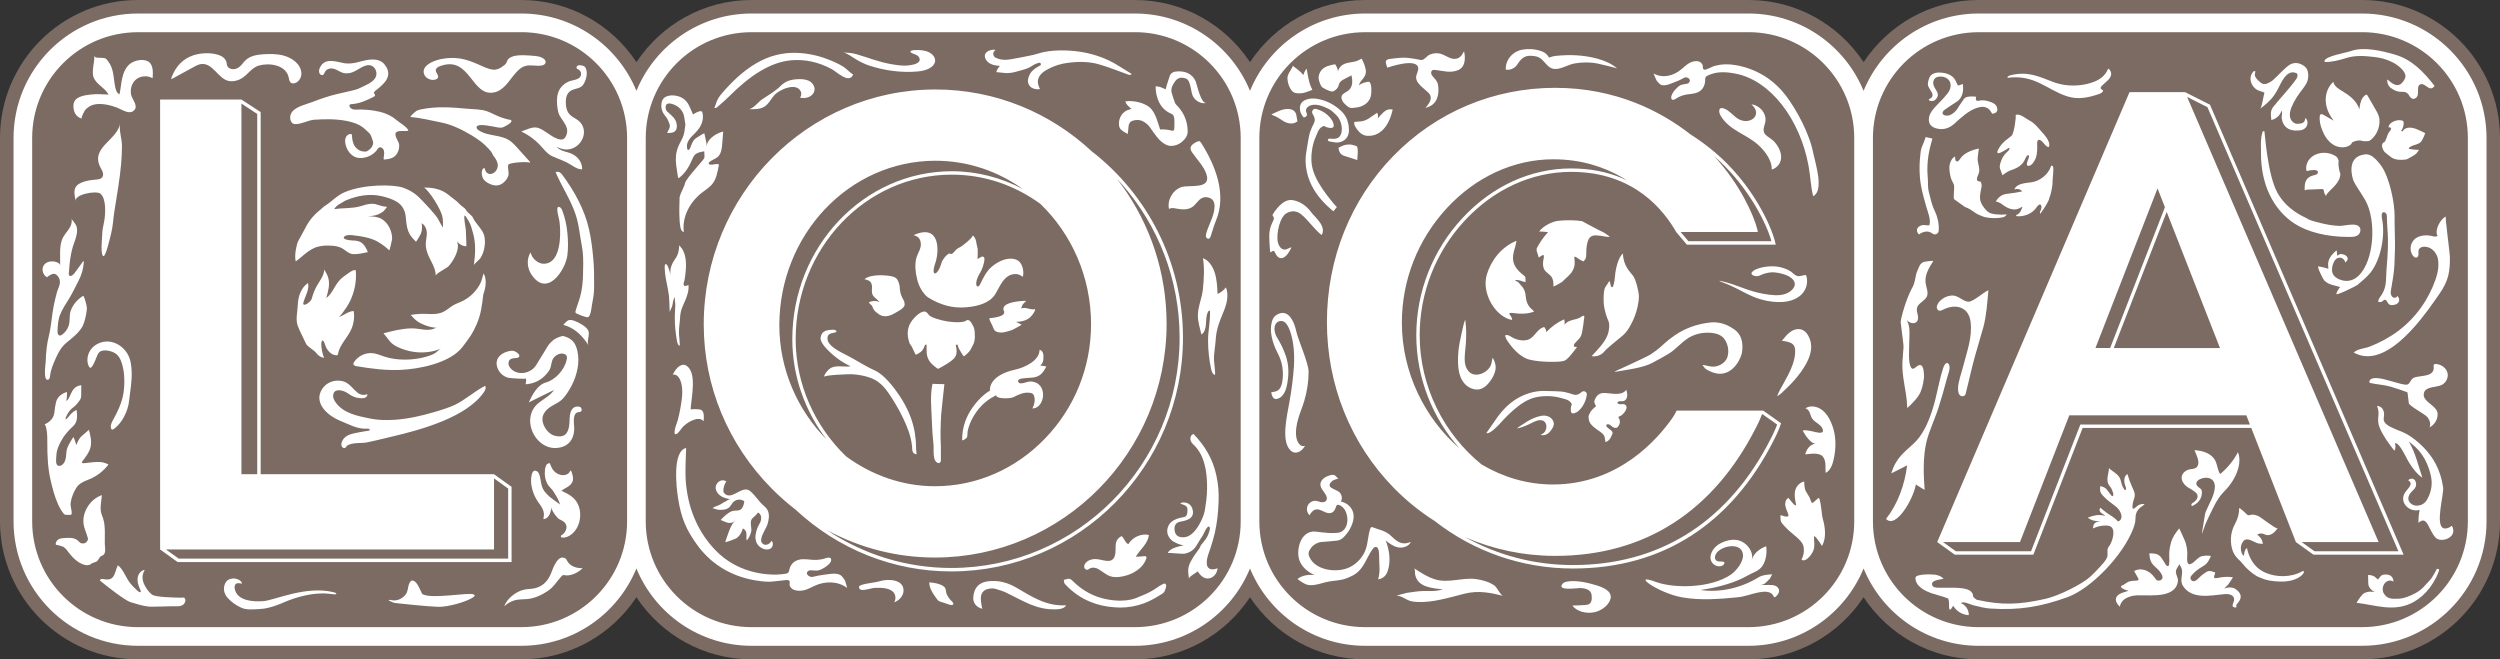 <svg xmlns="http://www.w3.org/2000/svg" width="91" height="24" viewBox="0 0 91 24">
    <rect x="0" y="0" width="91" height="24" fill="#333333" stroke="none"/>
    <g fill="none" fill-rule="evenodd">
        <g>
            <g>
                <path fill="#7B6B62" d="M85.979 0H72.025c-1.75 0-3.29.901-4.19 2.262C66.935.902 65.394 0 63.645 0H49.69c-1.748 0-3.29.901-4.19 2.262C44.6.902 43.06 0 41.31 0H27.357c-1.749 0-3.29.901-4.19 2.262C22.266.902 20.724 0 18.976 0H5.021C2.253 0 0 2.253 0 5.022v13.955C0 21.746 2.253 24 5.021 24h13.955c1.748 0 3.29-.901 4.19-2.26.9 1.359 2.441 2.26 4.19 2.26H41.31c1.748 0 3.29-.901 4.19-2.26.899 1.359 2.441 2.26 4.19 2.26h13.953c1.75 0 3.291-.901 4.191-2.26.9 1.359 2.44 2.26 4.19 2.26H85.98C88.747 24 91 21.746 91 18.977V5.022C91 2.253 88.747 0 85.979 0" transform="translate(-135 -40) translate(135 40)"/>
                <path fill="#FFF" d="M18.976.492c1.89 0 3.512 1.165 4.19 2.814.677-1.649 2.3-2.814 4.19-2.814H41.31c1.89 0 3.513 1.165 4.19 2.814.678-1.649 2.3-2.814 4.19-2.814h13.954c1.89 0 3.513 1.165 4.19 2.814.678-1.649 2.3-2.814 4.19-2.814h13.954c2.499 0 4.532 2.031 4.532 4.53v13.955c0 2.498-2.033 4.53-4.532 4.53H72.025c-1.89 0-3.513-1.165-4.19-2.814-.678 1.65-2.3 2.814-4.191 2.814H49.69c-1.89 0-3.512-1.165-4.19-2.814-.677 1.65-2.3 2.814-4.19 2.814H27.357c-1.892 0-3.514-1.165-4.192-2.814-.677 1.65-2.298 2.814-4.19 2.814H5.023c-2.499 0-4.53-2.032-4.53-4.53V5.022c0-2.499 2.031-4.53 4.53-4.53zm67.002.68H72.025c-2.127 0-3.85 1.724-3.85 3.85v13.955c0 2.128 1.723 3.851 3.85 3.851h13.953c2.127 0 3.852-1.723 3.852-3.85V5.021c0-2.126-1.725-3.85-3.852-3.85zm-22.334 0H49.69c-2.127 0-3.85 1.724-3.85 3.85v13.955c0 2.128 1.723 3.851 3.85 3.851h13.954c2.127 0 3.85-1.723 3.85-3.85V5.021c0-2.126-1.723-3.85-3.85-3.85zm-22.334 0H27.357c-2.127 0-3.852 1.724-3.852 3.85v13.955c0 2.128 1.725 3.851 3.852 3.851H41.31c2.127 0 3.851-1.723 3.851-3.85V5.021c0-2.126-1.724-3.85-3.85-3.85zm-22.334 0H5.022c-2.127 0-3.851 1.724-3.851 3.85v13.955c0 2.128 1.724 3.851 3.85 3.851h13.955c2.127 0 3.85-1.723 3.85-3.85V5.021c0-2.126-1.723-3.85-3.85-3.85zm57.79 15.867c.086.087.197.145.288.227.06.055.115.125.136.206.034.12.046.218.12.323.01.016.02.03.034.037.012.008.028.009.04-.013.008-.037-.001-.075-.013-.109-.037-.093-.057-.181-.042-.284.011-.069.048-.137.107-.17.006-.003.076.23.085.253.043.114.094.225.142.337.04.09.058.18.028.272-.037.117-.086.251-.063.376.003.012.009.028.038.025.053-.026.092-.075.139-.108.075-.056.175-.078.266-.058-.014-.004-.07.062-.09.072-.04.023-.08.05-.113.085-.07.071-.117.162-.13.26-.012.087-.003.174-.024.261-.02.079-.038.154-.071.229-.386.983-1.536 2.17-2.395 2.48-.946.34-1.74.484-2.813.41-.203-.015-.402-.069-.6-.117-.106-.024-.365-.163-.46-.081.103.04.188.12.238.22.035.068.053.144.05.22-.23-.01-.45-.143-.567-.342l-.075.112c-.007.013-.018.026-.033.027-.027.005-.04-.034-.042-.063-.005-.092.009-.21-.02-.3-.002-.01-.007-.02-.005-.032 0-.014-.379-.135-.45-.152-.225-.058-.421-.141-.556-.251-.122-.1-.195-.22-.193-.357 0-.15.594-.132.709-.116.141.022.248.07.315.149-.087.017-.165.029-.24.047-.137.035-.195.092-.178.17.018.075.076.107.23.11.202.002.405-.006.606 0 .108.002.214.011.314.028.23.039.337.138.342.274.002.053.13.135.135.136.935.207 1.54.177 2.486-.031.52-.115 1.376-.558 1.646-.81.126-.118.246-.238.36-.367.091-.102.205-.213.253-.345.038-.109-.012-.224.028-.328.012-.03.034-.055.053-.083.106-.144.252-.601.035-.708-.055-.026-.12-.032-.182-.031-.155.002-.308.039-.447.106-.007-.101.03-.19.127-.23.048-.018.098-.024.148-.028-.086-.004-.175-.008-.257-.03-.038-.008-.077-.022-.112-.04-.012-.005-.096-.066-.102-.062.1-.044.206-.075.312-.092.107-.015.226.001.33.023-.03-.033-.07-.053-.11-.079-.037-.024-.073-.054-.09-.095-.017-.043-.01-.097.029-.121-.016.008.237.197.253.207.139.093.259.154.377.289.083-.005.137-.1.131-.184-.016-.174-.14-.316-.275-.41-.125-.089-.246-.184-.355-.293-.037-.035-.07-.074-.1-.114-.038-.05-.053-.109-.05-.171.002-.035 0-.073.007-.107.069.01.152.038.203.087.08.079.134.172.206.26.01.011.023.026.055.004.013-.023.015-.052.009-.079-.004-.026-.015-.052-.025-.077-.02-.044-.028-.092-.054-.132-.026-.041-.064-.075-.088-.117-.044-.076-.05-.17-.042-.258.012-.116.05-.23.052-.347zM58.11 21.305c.23.07.55.2.52.452-.029.241-.32.471-.587.527-.32.067-.654-.033-.81-.242.155-.002.31-.008.467-.02.043-.003.09-.008.13-.026.1-.05.112-.161.11-.25-.002-.062-.004-.128-.036-.182-.062-.115-.23-.157-.392-.16-.086 0-.885.121-.628-.163.008-.008.016-.016.026-.023.036-.025.084-.039.13-.047.333-.064.783.046 1.07.134zm-49.633-.248c.117-.007.276.047.323.152.005.01.009.02.003.028-.007.011-.028.006-.044.001-.188-.05-.249.067-.208.225.102.397.63.45 1.04.418.41-.033 1.537-.57 2.545-.326.156.038.119.087.035.08-.132-.012-.273-.035-.402-.035-.228.001-.447.027-.655.073-.273.059-.527.143-.77.248-.19.083-.387.158-.6.208-.097.023-.196.037-.301.04-.195.01-.465.044-.66-.048-.2-.093-.342-.192-.492-.353-.167-.18-.18-.412-.064-.586.05-.075.144-.118.25-.125zm28.52.334c.586.345 1.096.681 1.807.642l-.02.033c-.062.08-.184.104-.29.111-.747.046-1.248-.308-1.892-.615-.114-.055-.24-.086-.363-.126-.095-.03-.192-.018-.287.005-.153.04-.243.146-.249.32-.005.098.017.199.03.298.003.033.015.065.025.1-.202-.038-.345-.211-.332-.404.005-.078.018-.16.045-.233.082-.234.268-.335.5-.364.37-.045.709.048 1.026.233zm1.903-.324c.064 0 .1.035.16.093.35.345.76.564 1.216.652.181.035.346.052.5.052.14 0 .27-.013.397-.04.066-.015.131-.037.194-.061.119-.046.236-.097.352-.147.04-.018.08-.037.119-.058l.023-.012c.077-.04.15-.087.221-.135.081-.056.166-.113.26-.158l.015-.007h.062l.023.04c.034.067-.06.252-.06.253-.042.057-.106.094-.163.127l-.041.024c-.183.115-.357.202-.531.269-.277.102-.569.156-.87.156-.065 0-.13-.003-.196-.008-.33-.023-.622-.088-.892-.2-.345-.138-.654-.357-.922-.646-.02-.022-.034-.046-.038-.093l-.005-.06.055-.015c.054-.015.087-.026.121-.026zm40.424-1.835c0-.002.213.455.226.505.05.174.074.296.066.482-.003.091-.037.384.133.307.13-.058.201-.179.317-.247.11-.063.286-.061.407-.044.015.002-.087.195-.1.21-.052.073-.121.13-.199.175-.151.085-.305.203-.414.342-.037.047-.035.105 0 .15.028.037.09.058.137.035.035-.016.068-.041.098-.067.042-.037.078-.08.12-.116.057-.047.116-.093.178-.133.071-.05.151-.06.233-.029.035.015.072.026.11.039-.059.189-.082.232.108.192.177-.038.357-.048.536-.02.004.002-.16.251-.179.27l-.14.14c.153-.055.31-.063.438.036.133.104.217.232.122.398-.022.039-.05.076-.079.109-.033.04-.06.077-.031.135-.049.023-.086.009-.123-.013-.021-.015-.026-.04-.021-.064.006-.028.015-.055.024-.082.007-.022.018-.044.023-.067.025-.105-.016-.185-.114-.224-.08-.03-.166-.031-.248-.023-.497.047-1.159.2-1.486-.292-.146-.222.014-.41-.054-.638-.004-.01-.079-.165-.08-.163-.04.083-.128.177-.13.272 0 .123.091.227.073.36-.034.265-.244.402-.492.459-.318.072-.67.036-.994.045-.11.003-.22.026-.324.069-.149.058-.26.156-.306.344-.057-.061-.111-.122-.134-.204-.052-.178.134-.277.27-.318l.186-.057c-.06-.017-.235-.06-.28-.143-.003-.046.08-.057.127-.094.147-.111.228-.13.417-.132.02 0 .038-.001.057-.006.04-.01.053-.04.031-.079-.031-.056-.064-.112-.097-.168l-.055-.098c.124-.065.251-.077.38-.037.156.047.274.145.37.28.014.022.031.045.05.066.03.032.065.043.107.04.103-.008.154-.089.114-.188-.017-.041-.041-.08-.066-.117-.09-.133-.237-.213-.319-.346-.064-.102-.069-.223-.084-.339.126-.003.262-.002.362.075.098.075.164.228.235.33.012.017.025.034.044.046.018.011.044.014.061 0 .011-.012.016-.027.018-.044.028-.153-.004-.311.009-.465.01-.115.029-.228.063-.34.06-.205.166-.348.299-.514zm9.379 1.473c.047.006.076.003.08.031.002.013-.003.034-.015.067-.025.069-.054.138-.086.204-.066.134-.144.26-.23.375-.169.225-.372.405-.592.529-.696.39-1.393.11-2.083.031.078-.12.184-.308.302-.362.128-.059.238-.05.368-.025-.04-.02-.08-.045-.114-.076-.052-.043-.1-.1-.119-.177-.01-.038-.01-.08-.01-.122l-.006-.237c0-.037.163.01.176.016.062.026.109.064.158.116.006.007.013.014.021.016.022.002.092-.121.125-.14.055-.036.12-.042.179-.038.063.002.127.015.179.058.052.042.09.118.084.2-.069-.049-.156-.054-.23-.01-.114.063-.183.205-.152.357.007.04.026.073.046.104.123.193.312.176.496.172.218-.003.445-.097.65-.208.127-.068.25-.166.353-.29.078-.093.172-.167.24-.274.064-.097.126-.212.18-.317zm-73.628.446c.122.06.23.346.288.463.28.218 1.708-.065 1.875.023.019.01.038.023.04.041 0 .015-.012.025-.021.035-.204.18-.947.385-1.301.376-.335-.007-1.5-.128-1.58-.14-.02-.002-.043-.01-.063-.017-.055-.023-.108-.047-.163-.073.007-.025.029-.029.064-.02.211.053.399-.024.538-.182.027-.031.046-.065.06-.099.059-.147.024-.24.123-.382.012-.017.026-.035.047-.042.029-.009.063.002.093.017zm-10.785-.577c.199.148.293.461.45.655.052.065.11.127.17.182.042.04.117.127.173.143.084.023.02-.092.008-.12-.028-.065-.053-.132-.069-.2-.022-.102-.023-.21.017-.305.041-.095.127-.173.23-.185-.065.099-.093.222-.077.342.014.105.061.203.116.293.061.1.134.196.227.266.133.099.848.104 1.006.111.026.001.158-.012.174.005.065.074.022.204-.06.259-.082.053-.185.05-.28.047-.128-.005-.823.025-.949.014-.23-.02-.458-.101-.68-.164-.186-.053-.901-.61-1.11-.787.003-.028.03-.05.058-.055.028-.006.055.001.083.006.287.056.356-.072.418-.251.026-.08.053-.169.095-.256zm16.213-.277l.066.022c.042.024.061.069.083.109.097.168.303.262.556.253-.18.187-.471.298-.663.256-.017-.005-.036-.01-.056-.001-.02.008-.036.026-.051.04-.184.203-.277.39-.523.552-.221.147-.473.25-.701.276-.171.018-.33 0-.509.056-.124.04-.252.115-.352.211.09-.266.419-.543.724-.607.057-.012.112-.018.167-.023.079-.007.157-.012.24-.032.332-.087.486-.317.589-.575.044-.114.17-.494.369-.536l.061-.001zm13.323.9c.17.01.503.067.58.21.034.063.021.155.057.228.04.082.092.163.164.232.024.022.05.045.065.073.009.018.011.037.005.054-.003.01-.01.018-.02.024-.03.016-.072.005-.107-.006-.112-.039-.226-.075-.339-.111-.026-.009-.053-.018-.073-.034-.016-.012-.028-.028-.04-.043-.145-.196-.297-.41-.292-.627zm-.937.299c-.002.193-.156.363-.339.427.056-.095.06-.216.009-.311-.12-.224-.493-.221-.707-.214-.14.005-.38.103-.506.071-.054-.012-.099-.077-.07-.126.016-.025.047-.038.076-.048.228-.077.467-.077.695-.145.277-.082.847-.067.842.346zm18.585-.811c.23.152.461.306.75.4.49.159 1.01-.076 1.51-.006.257.037.485.11.665.235.1.07.212.352.317.38-.423-.115-.9-.214-1.412-.083-.57.146-1.172.33-1.715.3-.064-.003-.126-.01-.189-.02-.205-.033-.364-.208-.572-.21.001 0 .355-.099.402-.105.212-.03.424-.064.631-.065.117-.001.231.007.351-.001.102-.009.207-.027.31-.057-.195-.02-.39-.041-.563-.094-.259-.078-.394-.218-.446-.432-.012-.048.001-.215-.039-.242zm12.006-.926c.173.12.309.32.299.533l-.014.09.037-.099c.091-.192.29-.327.486-.401.033.203.003.447-.087.634-.073.15-.193.248-.345.313-.155.065-.294.155-.447.227-.452.216-1.018.349-1.512.422.73.1 1.486-.077 2.114-.464.143-.088.331-.098.498-.11-.005 0-.069.133-.078.147-.038.05-.083.086-.125.13-.075.074-.13.112-.243.116.105-.001.21-.002.316-.005.076-.001.156-.001.227.024.074.026.138.084.151.16.01.057-.012.114-.046.16-.018.025-.078.105-.115.102-.033 0-.038-.044-.054-.068-.113-.175-.373-.137-.546-.103-.251.05-.48.147-.739.173-.678.067-1.364.122-2.033.002-.89-.16-1.896-.91-.94-.557.625.23 1.957.244 2.718-.268.205-.139.492-.498.437-.768-.089-.433-.801-.273-.97 0-.044.074-.07.176-.01.238.032.038.085.05.135.051.05.001.1-.006.175.023.009.057-.035.113-.088.133-.157.063-.336-.03-.396-.18-.07-.173.027-.369.148-.496.073-.077.166-.133.263-.175.25-.114.549-.148.784.016zm-38.505-3.453c-.013.39-.043.91-.007 1.287.1 1.052.508 1.835 1.048 2.408.907.969 2.162.96 2.573.884.034-.006.07-.014.097-.038.037-.034.042-.091.053-.14.027-.114.1-.216.201-.276.172-.104.388-.078.588-.057.146.015.28.006.422-.024.051-.01.217-.089.286-.032.12.181-.354.446-.485.451-.081.004-.164-.01-.246-.01-.02 0-.042.002-.06.011-.178.087 0 .258.143.228.1-.022.199-.051.3-.062.187-.02.524-.104.697-.008.06.034.127.13.163.186.026.04.084.285.088.288-.341-.257-.802-.254-1.179-.081-.21.098-.367.2-.613.18-.13-.01-.247-.057-.295-.18-.033-.085.041-.148-.044-.2-.057-.035-.554.072-.813.052-.4-.029-1.648-.15-2.503-1.322-.411-.562-.595-.993-.708-1.717-.065-.42-.21-1.71.294-1.828zm23.548.978c.098.006.125.09.193.142-.027.006-.061.007-.088.018-.048.02-.102.036-.139.069-.272.24.126.285.257.397.097.08.124.232.064.348.186.034.346.16.42.328.14.32-.091.76-.344.99-.065.058-.141.096-.231.104-.181.017-.364.038-.548.048-.132.006-.284.09-.367.194-.048.06-.096.126-.106.2-.011.082.029.158.07.228.25.421.987.51 1.425.296.274-.135.492-.379.587-.66.082-.241.078-.5.161-.741.008-.025.022-.052.047-.058.016-.004.032.001.045.007.263.104.459.113.678.324.135.132.297.272.496.26.072-.004.141-.029.213-.05-.078.163-.29.23-.464.196-.175-.034-.318-.143-.454-.25.135.325.2.774.07 1.124-.057.156-.155.256-.343.291.046-.169.06-.345.045-.522-.012-.13-.003-.254-.011-.385-.005-.064-.006-.214-.075-.258-.09-.061-.167.07-.205.128-.179.282-.286.625-.561.823-.098.073-.21.12-.322.166-.221.092-.427.086-.657.125-.176.031-.341.095-.514.122-.062.01-.126.014-.189.012-.105-.006-.174-.045-.264-.097-.012-.007-.194-.118-.177-.133.175-.134.407-.162.618-.139-.228-.097-.43-.26-.532-.48-.176-.378.007-1.167.575-1.1.159.021.317.04.477.049.103.007.207.003.311-.005.276-.024.378-.292.36-.525-.008-.12-.044-.243-.11-.342-.037-.058-.249-.246-.295-.1-.05.158-.124.285-.322.242l-.075-.024-.144-.066c-.07-.033-.157-.053-.233-.027-.092.033-.149.121-.198.202-.085-.083-.119-.218-.074-.332.044-.117.17-.202.294-.194.066.005.128.034.195.047.064.013.145.006.187-.048.102-.13-.087-.322-.148-.42-.035-.058-.062-.123-.058-.192.006-.076.051-.147.112-.197.059-.052.132-.086.207-.11.046-.015.094-.028.141-.025zm33.287 1.461c.052.026.113-.01.168-.012.07-.001.137.016.2.042.088.04.168.1.245.159.09.069.186.13.28.195.022.017.18.13.206.087-.085.145-.272.324-.451.245-.067-.028-.142-.057-.21-.036-.031.01-.059.029-.092.028.075.064.152.133.184.225.012.037.017.08.039.112-.065.006-.142.004-.205-.017-.07-.021-.135-.059-.204-.09-.077-.034-.168-.07-.247-.035-.047.02-.08.065-.106.112-.144.269.065.55.066.443 0-.107.063-.258.103-.243.026.01.012.033.016.05.035.132.082.258.15.377.118.208.289.361.506.458.394.174.935.178 1.326-.04.2-.112.04.32-.63.362-.19.01-.505-.011-.687-.067-.052-.016-.449-.16-.366-.174-.058.01-.243-.174-.29-.213-.096-.085-.165-.184-.252-.276-.1-.106-.29-.23-.342-.604-.052-.375.065-.634.158-.805.086-.16.132-.342.13-.525 0-.059.3.24.305.242zm-38.36-2.943c.402.42.703.907.828 1.516.067.303.091.61.08.921-.014.393-.052.783-.14 1.165-.044.183-.097.364-.155.542-.06.191-.144.348-.136.557.002.04.005.078.021.113.03.068.102.105.17.109.068.005.135-.018.2-.041-.01.175-.136.332-.291.366-.187.041-.33-.09-.426-.251-.045.037-.256.15-.309.231l-.012.036-.017-.12c-.005-.039-.01-.075-.012-.112-.01-.137.022-.262.084-.38.086-.163.188-.311.295-.455.016-.023.036-.043.045-.07.026-.08.08-.138.13-.2.045-.053.086-.108.124-.168.03-.047.156-.325.094-.382-.083-.075-.207.26-.24.308-.078.119-.154.24-.226.363-.104.178-.253.266-.435.304-.078.016-.609-.04-.616-.027.094-.19.416-.234.587-.28-.138-.009-.238-.06-.357-.121-.15-.076-.277-.269-.245-.456.057-.327.355-.403.602-.448.133-.023.13-.167.13-.291.003-.13-.167-.168-.255-.194.018-.04.069-.048.11-.047.045 0 .088.005.13.02.09.03.163.108.193.206.11.351-.193.43-.425.47-.181.033-.25.143-.217.342.02.122.092.198.207.221.146.028.28-.008.399-.103.092-.071.164-.162.23-.26.094-.148.172-.306.227-.474.033-.098.043-.207.06-.312.047-.278.062-.534.054-.817-.009-.326-.058-.654-.183-.951-.053-.127-.128-.238-.21-.342-.067-.084-.177-.154-.207-.262-.022-.077.006-.174.064-.21.014-.01.03-.016.05-.016zm-1.63 3.67c-.036.324-.322.526-.478.794.102.001.212-.012.317-.021.02-.002.041-.003.057.01.025.019.018.057.007.086-.14.384-.555.605-.96.657-.395.05-.481-.102-.776-.28-.1-.06-.236-.08-.335-.016-.02.013-.038.03-.06.035-.055.017-.113-.03-.125-.086-.011-.056.014-.114.05-.157.081-.098.213-.142.34-.145.25-.007.615.22.721-.112.086-.266-.082-.545.246-.723.048.036.078.087.105.137.037.063.072.125.142.158.139-.245.47-.405.749-.336zM34.05 3.257c2.191 0 4.189.853 5.688 2.25 2.016 1.56 3.322 4.02 3.322 6.785 0 4.69-3.785 8.508-8.435 8.508-2.108 0-4.11-.8-5.674-2.255-.298-.231-.584-.482-.855-.755-1.6-1.615-2.48-3.74-2.48-5.982 0-4.715 3.783-8.551 8.434-8.551zm22.559-.06c2.225 0 3.871.872 4.914 1.687.341.216.639.44.893.654 1.371 1.16 2.055 2.674 2.202 3.282l.018.085h-3.234l-.388-.459c-.433-.754-1.504-2.19-3.825-2.19-1.45 0-2.825.645-3.869 1.77-1.061 1.142-1.644 2.627-1.644 4.177 0 1.877.896 3.61 2.256 4.705.776.46 1.658.727 2.592.727 2.412 0 3.823-1.68 4.325-2.383.113-.16.163-.27.175-.298l.003-.007h3.155l.649.459c-.084.268-.219.527-.266.62-1.528 3.012-4.009 4.668-7.308 4.668-1.849 0-3.6-.61-5.037-1.731-.535-.34-1.037-.744-1.492-1.21-1.565-1.602-2.428-3.743-2.428-6.025 0-2.304.86-4.452 2.42-6.053 1.558-1.597 3.649-2.478 5.889-2.478zM40.649 6.5l.194.259c1.018 1.41 1.621 3.148 1.621 5.026 0 4.692-3.783 8.509-8.434 8.509-1.389 0-2.73-.347-3.932-1 1.342.898 2.903 1.38 4.528 1.38 4.583 0 8.312-3.76 8.312-8.383 0-2.137-.793-4.089-2.092-5.574l-.197-.217zM3.709 18.023c-.016.208-.08.47-.02.671.02.06.046.118.065.18.088.271.057.62.06.904 0 .14.069.369-.083.443-.019.008-.038.013-.056.025-.07.044-.089.15-.159.192-.071.044-.134.033-.204.091-.066.056-.163.052-.245.029-.228-.065-.412-.25-.556-.433-.068-.086-.112-.167-.212-.225-.023-.014-.267-.08-.264-.069-.024-.075.026-.158.092-.198.068-.04.15-.047.229-.05.2-.007.378-.025.52.134.032.038.068.057.113.063.099.014.185-.043.211-.146.003-.01.004-.022.002-.033-.057-.223-.169-.406-.167-.643.003-.404.292-.807.673-.935zm60.445-2.946l-.018.004c-.08.217-.18.41-.219.486-1.528 3.013-4.01 4.667-7.307 4.667-1.144 0-2.25-.233-3.267-.676 1.184.66 2.522 1.01 3.915 1.01 3.08 0 5.51-1.49 7.047-4.312l.15-.286.013-.025c.036-.07.107-.209.172-.369l.047-.123-.533-.376zM8.788 3.623l.7.457v13.182h8.495l.638.457v2.74H6.466L5.828 20V3.623h2.96zm56.9 13.917c-.041-.02.013.274.023.294.04.09.1.168.146.255.02.033.028.068.043.104.012.03.02.06.038.088.023.031.044.029.075.002l.177-.157c.005 0 .01.002.016.005.046.013.088.378.095.429.019.12.019.232.054.348.044.144.069.306.075.457.006.176-.022.356-.11.508-.088-.143-.29-.443-.29-.329-.002.169.04.325-.021.488-.044.115-.121.216-.213.297-.032.028-.067.052-.107.063-.039.012-.086.005-.114-.024.074-.134.102-.293.08-.443-.021-.147-.126-.252-.232-.35-.152-.136-.32-.26-.454-.41-.059-.064-.122-.125-.15-.205-.005-.017-.022-.215 0-.208.107.033.343.127.266-.057-.048-.12-.108-.242-.102-.37.003-.076.038-.156.112-.203.058.073.117.144.18.214.026.03.06.063.106.06-.056-.281-.144-.638.194-.836.034-.018.078-.037.113-.02zm-47.705-.127V20H6.04l.466.334h11.991v-2.55l-.514-.37zm61.552-14.06l.908.458 7.048 16.378h-3.283l-.638-.458-1.624-4.153h-6.138l-1.793 4.611h-2.863l-.638-.458 7.001-16.378h2.02zm2.232 11.766h-6.445l-1.795 4.612h-2.802l.467.334h2.738l1.763-4.532.032-.079h6.172l-.13-.335zM79.612 3.53l6.97 16.202h-2.8l.466.334h3.055L80.35 3.9l-.737-.371zM26.448 17.529c-.033-.022-.172.317-.095.411.122.148.268.098.419.022l.152-.079c.101-.05.202-.085.297-.055.061.019.123.08.167.124.098.098.187.22.282.328.02.024.043.046.067.069.079.072.167.14.21.236.072.156.037.343-.011.5-.052.169-.309.508-.208.662.015.027.036.048.062.064.053.03.12.023.174-.005.052-.027.093-.073.127-.122.067.088.05.23-.051.288-.056.031-.126.035-.191.023-.143-.027-.268-.132-.321-.267-.046-.12-.036-.252-.002-.374.015-.057.035-.117.058-.172.027-.067.075-.126.1-.197.02-.06.03-.128.016-.192-.014-.055-.044-.104-.106-.138-.048.057-.091.109-.148.157-.051.042-.1.09-.112.159-.018.094.012.208.016.302.001.034-.004.069-.013.103-.03.104-.078.221-.158.296-.033-.122.028-.25-.048-.363-.023-.032-.053-.058-.092-.071-.047.147-.095.244-.216.345-.038.03-.44.182-.424.141.088-.235.18-.607.368-.786-.172.187-.338.065-.535-.01.09-.104.27-.27.402-.318.16-.058.312.035.405-.163.03-.063.042-.132.055-.2-.063-.047-.144-.069-.222-.059-.077.009-.15.048-.2.108-.044.05-.07.112-.116.16-.061.065-.156.09-.242.099-.077.007-.179.008-.251-.019-.041-.013-.083-.033-.127-.037.09-.08.22-.086.316-.157.05-.037.105-.06.16-.089.037-.021.124-.087.169-.08-.11-.02-.222-.048-.32-.103-.097-.057-.179-.148-.204-.257-.05-.221.19-.422.39-.284zm60.077-2.753c.066.004.156.027.21.125.15.275-.157.403.276.636.086.047.168.072.253.114.225.077.432.187.62.336.319.25.589.544.78.908.138.265.223.548.265.846.036.251-.312 1.421.035 1.492.1.021.2-.031.28-.094.065.086.076.21.027.306-.098.196-.467.29-.623.117-.26-.292-.296-.823-.616-.53-.003-.158.011-.316.042-.471-.374.104-.758-.273-.533-.629.036-.057.085-.105.125-.16.028-.036.057-.072.071-.115.026-.067.007-.11-.05-.156-.012-.006-.021-.012-.032-.021.126-.107.258-.06.288.101.037.208-.155.266-.24.425-.087.151-.024.296.125.369.094.046.192.037.29.006.107-.037.183-.112.236-.208.108-.195.164-.404.159-.628-.005-.16-.046-.315-.095-.466-.08-.251-.202-.482-.376-.683-.072-.082-.152-.154-.235-.224l-.127-.103c.241.395.363.939.494 1.316-.18-.109-.346-.327-.484-.548-.067-.106-.16-.31-.259-.47-.085-.138-.174-.246-.254-.234.028.115.027.222-.025.27-.194-.247-.408-.538-.532-.834-.138-.335.042-.468-.095-.793zm-66.513 2.083c.027.063.049.13.083.19.099.179.307.28.486.237.078-.02.156-.072.176-.159.031 0 .048.041.058.075.021.073.043.15.043.224.001.149-.109.244-.215.31-.07.04-.144.075-.206.13.146.066.294.135.418.245.412.365.317 1.106-.102 1.374-.09.058-.197.101-.303.077-.025-.006-.055-.029-.023-.074.132-.067.26-.265.156-.432-.053-.083-.148-.116-.23-.16-.065-.036-.243-.255-.27-.383l-.002-.047-.013.055-.01.047c-.019.08-.046.156-.09.216-.049.068-.108.108-.188.112.004-.035.004-.063.01-.087.02-.092.005-.18-.03-.262-.05-.12-.12-.196-.188-.297-.16-.241-.27-.577-.236-.866.016-.132.057-.327.222-.222.108.07.124.398.16.512.058.194.152.28.288.409.038.036.38.282.38.28-.04-.128-.099-.25-.173-.362-.036-.057-.069-.117-.11-.17-.047-.058-.105-.107-.147-.168-.112-.166-.14-.369-.12-.56.007-.06.02-.116.045-.164.02-.04.05-.073.131-.08zm59.865-.472c.294.013.62.114.756.376.083.154.084.346.18.493.266-.219.488-.49.648-.796.073.177.065.378.017.564-.085.328-.284.632-.523.87-.276.272-.44.693-.613 1.04-.05.103-.09.212-.129.324l-.062.172.002-.037c0-.011 0-.021.003-.031.033-.21.067-.421.105-.633.006-.042.02-.086.039-.127.112-.266.307-.573.321-.868.005-.086-.014-.175-.07-.242-.05-.058-.126-.092-.203-.1-.077-.008-.155.007-.229.033-.057.02-.112.05-.146.098-.075.11.018.19.103.246.059.04.075.09.074.156-.004.207-.105.353-.279.456-.025.016-.054.027-.087.042-.031-.05-.023-.078.02-.109.052-.032.102-.07.139-.117.073-.093.065-.195-.023-.272-.054-.047-.115-.083-.175-.125-.025-.015-.053-.029-.08-.044-.243-.138-.378-.445-.09-.622.168-.104.346-.012.427-.191.068-.155-.063-.417-.125-.556zm-9.017-3.172c.038-.007.07.025.087.068.055.143-.036.328-.076.482-.094.367-.193.7-.305 1.06-.133.427-.335.822-.443 1.26-.133.545-.106 1.225-.067 1.748l-.32-.197c-.038.252-.227.68-.452.982-.212.283-.454.457-.632.271.419-.534.675-1.223.769-1.95-.193.096-.385.193-.578.292.171-.575.478-.766.818-1.089.325-.304.524-.746.679-1.226.159-.49.229-1.014.388-1.507.028-.083.07-.183.132-.194zm-67.902.804c-.001.132-.004.257-.003.383 0 .07-.02.125-.058.176-.071.098-.143.19-.236.255-.093.064-.16.158-.217.26-.032.054-.061.115-.057.18.06-.04.105-.1.152-.157.065-.08.155-.156.248-.197.028.182.033.36-.045.494-.06.104-.16.167-.237.253-.083.091-.163.19-.228.297-.102.165-.213.393-.224.593l-.008.118c-.004.078-.019.225.059.271.013.01.031.012.048.013.1.002.183-.09.219-.192.035-.103.036-.214.047-.323.013-.113.05-.19.103-.288.012-.02.14-.254.152-.24.027.025.069.172.095.253l.016.043.005-.039c.022-.073.104-.21.124-.237.02-.024.044-.046.066-.066.084-.078.171-.15.257-.224.057.2.11.44.056.647-.052.196-.178.341-.292.496-.008.012-.02.029-.016.046.005.025.038.03.063.028.154-.012.318-.043.478-.046.148-.005.293.014.424.092-.196.255-.457.45-.746.557-.164.062-.331.136-.432.303-.094.157-.17.337-.198.526-.022.147.045.26.036.398 0 .012 0 .023-.008.031-.009.012-.022.015-.035.017-.063.007-.126.001-.189-.005-.035-.01-.044-.02-.052-.03-.085-.103-.148-.208-.203-.33-.126-.274-.201-.563-.271-.858-.114-.482-.13-.929-.129-1.425 0-.11 0-.218-.01-.327-.003-.032-.04-.339-.1-.316.187-.071.343-.218.367-.434.012-.119.031-.26.06-.374.051-.21.228-.323.396-.374.01.066-.002.265-.023.328.092-.036.16-.268.219-.362.088-.14.185-.19.327-.214zm31.687-7.662c-3.134 0-5.683 2.687-5.683 5.99 0 1.662.715 3.184 1.832 4.262.925.681 2.043 1.09 3.238 1.09 1.503 0 2.927-.617 4.007-1.737 1.08-1.12 1.675-2.596 1.675-4.158 0-1.736-.715-3.295-1.845-4.383-.916-.669-2.026-1.064-3.224-1.064zM8.788 3.77v13.492h.575V4.147l-.575-.377zm57.496 11.126c.172.114.29.298.37.486.193.445.19.92.085 1.368-.042.183-.119.374-.282.464-.014-.1-.007-.2-.01-.3-.006-.1-.026-.206-.09-.287-.132-.17-.471-.104-.648-.087.057-.2.164-.36.389-.394-.185.027-.413-.345-.48-.473.075-.022.172-.008.253.008l.11.022c.114.028.379.108.374-.024-.002-.1-.08-.184-.163-.245s-.175-.113-.23-.2c-.043-.065-.059-.14-.088-.212-.03-.071-.082-.143-.157-.159.16-.11.394-.08.567.033zm-32.34-.924l.432.012c-.001 0-.026.222-.052.47l-.026.247c-.021.202-.039.374-.04.403-.022.455-.033.712-.01 1.167v.472c.003.044-.013.099-.06.112-.03.009-.062-.003-.087-.022-.1-.067-.116-.236-.118-.394v-.176c0-.026-.001-.05-.003-.07-.032-.347-.049-.5-.06-.846-.012-.443-.076-.935.023-1.375zm-3.54-1.956c.154.082-.125.11-.153.118-.049.016-.093.046-.115.091-.015.03-.016.066-.016.1.004.29.525.51.767.64.326.172.63.374.97.527.327.146.693.621.885.912.232.348.41.717.51 1.12.042.168.066.34.082.51.014.156.003.325.031.503-.178-.027-.154-.155-.166-.285-.018-.185-.06-.367-.12-.541-.249-.714-.729-1.393-.748-1.421-.142-.201-.235-.29-.381-.4-.226-.169-.664-.262-.983-.269-.096-.001-.968.028-.971.098.006-.109.174-.3.28-.342.107-.044.226-.046.343-.041.116.004.233.014.347-.005-.151-.063-.307-.156-.455-.263-.182-.132-.35-.286-.478-.435-.083-.098-.185-.231-.16-.365.01-.056.033-.112.072-.155.086-.093.233-.108.364-.11.033-.002.066-.002.094.013zm16.584-.444c.092.13.155.295.195.482.073.332.45 1.162.45 1.476.001.354-.057.727-.16 1.07-.066.22-.156.424-.219.645-.064.221-.104.468-.066.68.039.213.174.367.317.3-.13.232-.35.317-.501.196-.392-.316-.163-1.253-.065-1.81.075-.424.133-.852.16-1.28.026-.457-.007-.883-.135-1.262-.037-.113-.085-.213-.148-.29-.08-.096-.175-.118-.281-.074-.11.046-.164.186-.136.352.02.114.065.197.114.276.114.188.213.395.293.629.11.326.118.687.036 1.072-.06.279-.186.448-.356.484-.114.027-.176-.04-.213-.238.052-.01.097-.02.14-.027.15-.029.235-.155.268-.398.031-.227.018-.436-.031-.633-.027-.104-.062-.196-.102-.284l-.062-.128c-.086-.165-.156-.35-.198-.562-.024-.127-.037-.259-.018-.405.023-.189.09-.32.202-.385.197-.115.372-.088.516.114zm9.554-5.774c-1.45 0-2.825.646-3.87 1.77-1.06 1.144-1.644 2.626-1.644 4.176 0 1.805.828 3.48 2.1 4.579-.968-1.086-1.575-2.543-1.575-4.12 0-1.583.596-3.096 1.678-4.262 1.083-1.167 2.49-1.81 3.96-1.81.723 0 1.335.135 1.85.353l.187.084-.173-.105c-.656-.38-1.486-.665-2.513-.665zm-44.216 8.057c.133.005.231.04.314.094.135.089.23.225.378.347.097.082.24.1.355.05.007.047-.023.094-.064.12-.042.024-.091.029-.14.03-.139.001-.278-.036-.398-.108-.058-.035-.112-.077-.173-.11-.152-.08-.44-.15-.471.106-.011.084.027.165.073.237.28.42.805.52 1.266.613.226.046.454.06.684.055.31-.004.618-.045.923-.105.357-.069 1.155-.288 1.482-.446.395-.192.716-.496 1.102-.693.047.065.008.155-.036.22-.622.925-2.311 1.382-3.34 1.624-.315.074-.64.158-.957.22-.181.034-.657-.026-.749.193-.047.025-.108-.005-.133-.051-.024-.047-.018-.104-.002-.155.074-.213.272-.288.478-.33.167-.034.33-.064.53-.094.018-.016.008-.046-.01-.058-.02-.012-.043-.011-.066-.01-.382.02-.657-.156-.995-.29-.386-.152-.915-.576-.705-1.054.112-.26.372-.416.654-.405zm8.171-1.624c.21.051.379.151.465.367.164.412.088.883-.081 1.282-.088.204-.201.398-.34.572-.16.203-.345.243-.55.39-.111.08-.205.192-.236.323-.061.26.161.605.403.685.105.035.223.05.33.015.234-.08.244-.426.247-.635.004-.146.037-.323.158-.398.046-.028.105-.041.181-.03.02.002.044.007.06.021.043.04.062.138-.005.166-.038.016-.083.01-.12.025-.17.077-.114.405-.108.543.013.3-.104.59-.402.698-.917.338-1.647-1.001-.878-1.6.189-.146.413-.26.544-.46l-.918.453c.127-.275.318-.642.622-.725.347-.094.68-.469.755-.817.016-.073.03-.153-.04-.2-.149-.097-.37.011-.451.149-.07.116-.058.253-.11.369-.044.098-.135.197-.21.272-.162.156-.37.254-.594.282-.015.002-.03.003-.044.006l-.043.001c.016-.082.035-.14.004-.215.018.044-.593-.008-.638-.02-.17-.046-.306-.163-.377-.326-.033-.076-.052-.16-.043-.242.027-.22.223-.34.418-.393.149-.041.237-.028.356.074.031.026.061.065.052.105-.009.035-.048.055-.083.06-.128.016-.31.003-.312.195-.002.079.042.151.098.207.259.259.727.162.91-.143.071-.118.144-.234.217-.352.073-.122.146-.245.223-.365.03-.045.07-.081.107-.121.008-.01.02-.016.029-.025.098-.106.229-.148.36-.188.014-.004.03-.008.044-.005zm38.7 1.958c.004-.005.027.108.03.127.012.085.002.114-.014.17-.02.066-.093.125-.165.118-.226-.023-.208.108-.071.11.039.001.08-.007.118-.004.042.003.073.025.097.06.074.112-.13.35-.23.38-.023.005-.05.015-.052.036 0 .012.008.021.014.031.059.096.048.21-.014.296-.04.059-.082.073-.15.056-.053-.014-.09-.048-.13-.085-.106-.09-.25-.024-.097.097.043.036.127.085.154.136.015.025.014.063-.003.087-.006.008-.063.238-.244.289-.017-.063-.017-.13-.034-.195-.038-.13-.234-.224-.334-.306-.085-.068-.214-.17-.237-.31-.023-.141-.012-.141.02-.215.102-.228.263-.242.231-.306s-.083-.111-.025-.238c.09-.194.223-.226.374-.218.24.012.595.113.762-.116zM37.84 12.73c.06.014.105.066.124.121.02.057.018.118.017.177-.001.116-.026.2-.115.28.079.007.15.011.22.036-.044.091-.099.179-.171.254-.092.094-.206.135-.34.147-.25.022-.562.011-.512.15.025.07.103.067.19.047l.135-.036c.044-.012.085-.02.118-.02.67.018.538.986.074.982.069-.137.106-.28.067-.432-.008-.037-.023-.074-.052-.098-.026-.023-.063-.032-.099-.038-.215-.037-.416.058-.602.155-.119.06-.634.076-.634-.068l-.072.039c-.329.168-.591.443-.766.754-.09.156-.156.324-.196.497-.015.069-.002.187-.03.246-.012.026-.172.144-.172.096-.008-.363.093-.725.281-1.039.163-.273.44-.595.733-.763-.014-.038-.054-.55.926-.766.34-.075.878-.325.876-.722zm-3.79-6.879c-3.133 0-5.682 2.687-5.682 5.992 0 1.605.665 3.084 1.719 4.154-.776-1.018-1.247-2.288-1.247-3.65 0-3.37 2.605-6.114 5.806-6.114.928 0 1.803.236 2.582.646-.908-.648-2-1.028-3.177-1.028zm22.313 9.31c.091.038.168.115.19.21.03.123-.064.268-.145.353-.023.026-.052.05-.081.07-.074.047-.154.057-.25.04l.1-.063c.127-.087.163-.35.02-.441-.059-.038-.135-.044-.203-.03-.117.025-.24.098-.348.148-.138.064-.28.119-.432.15.025-.02.05-.044.077-.063.102-.066.204-.135.309-.2.138-.083.313-.16.473-.193.095-.022.2-.02.29.018zm-31.348-1.83c.351.282.154 1.107.124 1.569.099-.01.2-.01.297 0 .039.004.08.01.113.039.085.075.077.253.06.396-.087-.11-.224-.1-.342-.058-.14.049-.276.131-.396.245-.076.072-.184.28-.28.284-.02-.002-.028-.007-.034-.018-.022-.174.08-.364.116-.505.041-.153.074-.31.101-.469.055-.302.103-.676-.004-.954-.064-.168-.176-.253-.282-.219.134-.293.353-.452.527-.31zm31.274.901c.173.01.49 0 .667.039.103.023.203.05.301.085.096.035.175.014.252-.038.022-.016.042-.034.063-.05.04-.028.086-.04.13-.013.04.023.066.062.059.108-.011.066-.022.135-.045.2-.056.157-.143.297-.277.41-.035.029-.081.051-.128.066-.068.024-.118 0-.131-.065-.01-.055-.003-.113.005-.168.003-.035.04-.081.025-.103-.029-.051-.072-.102-.126-.13-.078-.044-.186-.061-.273-.088-.32-.098-.78-.088-1.073.024-.187.07-.349.177-.504.298-.251.195-.47.422-.68.659-.019.02-.35.368-.448.291.061-.09.344-.497.406-.581.224-.304.488-.563.831-.736.298-.15.611-.226.946-.208zM4.75 13.162c.023.108.035.214.041.32.02.372-.048.728-.092 1.11-.04.37-.245.793-.55 1.02-.024.016-.056.033-.081.019-.017-.009-.026-.03-.03-.048-.025-.11.032-.22.088-.317.145-.263.27-.52.34-.813.074-.309.08-.728.017-1.04-.038-.185-.096-.396-.248-.524-.132-.11-.475-.2-.615-.073-.04.035-.065.085-.086.136-.098.249-.215.54-.291.398-.14-.258-.03-.607.211-.775.524-.368 1.179.016 1.296.587zm83.93.087c.189.019.36.148.407.315.046.166-.039.355-.201.444-.183.099-.586.05-.652.285-.097.34.477.444.495.77.01.197-.106.393-.292.494.05-.124.006-.267-.08-.374-.092-.113-.664-.404-.677-.511l-.046-.384c-.003-.02-.558-.197-.622-.216-.24-.067-.502-.076-.747-.134-.04-.04-.013-.11.038-.138.21-.116.685.069.887.117.09.023.365.115.45.077.005-.002.01-.004.014-.008.084-.052.098-.2.236-.247.226-.078.73-.013.697-.382-.002-.031-.01-.069.015-.092.019-.017.05-.018.078-.016zM70.37 9.506c-.146.227-.295.47-.283.735 0 .021.003.042.006.062.022.166.112.343.044.493-.075.163-.315.237-.358.41-.023.094.018.196.034.295.016.098-.004.214-.105.251-.07.027-.156.005-.223-.033-.03-.02-.048-.043-.072-.065.038.088.07.18.084.285.031.26-.044 1.006.01 1.277.014.06.03.123.057.164.05.074.106.04.166-.012.233-.2.304-.003.304.362 0 0-.033.42-.19.66-.157.24-.421.461-.421.461-.004-.17-.02-.342-.047-.51-.063-.39-.15-.802-.126-1.194.008-.174.031-.342.039-.516.001-.041-.012-.162-.03-.303l-.037-.292c-.019-.141-.035-.263-.037-.305-.008-.1.19-.854.438-1.292.099-.174.087-.41.171-.587.057-.117.075-.244.216-.312.032-.015.38-.066.36-.034zm-4.65 2.577c.044.042.078.094.107.147.172.315.111.66-.09 1.022-.216.39-.54.737-.896 1.063-.046.041-.103.075-.155.113.064-.182.163-.342.254-.506.189-.338.365-.68.4-1.031.03-.338-.072-.443-.48-.485.079-.091.145-.182.229-.26.218-.2.46-.223.63-.063zm6.658-1.52c-.04.428-.069.921-.182 1.338-.096.345-.198.689-.298 1.033-.134.468-.231.952-.352 1.41-.009.037-.04.062-.076.074-.022.008-.045.009-.066.004-.057-.013-.095-.063-.111-.117-.064-.206.035-.516.105-.753l.032-.112c.078-.299.17-.596.24-.896.063-.274.092-.55.06-.824-.058-.523-.513-.693-1.006-.446-.037.019-.078.04-.12.037-.059-.002-.101-.06-.105-.117-.003-.058.024-.116.058-.167.112-.16.304-.259.493-.269.242-.012.412.23.61.225.168-.003.542-.343.718-.42zm-19.044 1.071c.044.297.042.584.023.874-.017.226-.065.493-.031.716.02.133.082.264.188.344.26.193.703-.045.771-.331.016-.065.03-.132.048-.222.092.161.132.31.096.473-.013.066-.039.132-.069.193-.1.2-.295.464-.531.494-.186.023-.376-.06-.506-.198-.128-.137-.2-.32-.227-.506-.045-.304-.028-.67.03-.972.044-.229.096-.456.148-.682.014-.062.04-.122.06-.183zM2.604 7.97l.118.154c.21.275-.03.664-.1.962-.058.236-.09.477-.104.719-.004.082-.053.254.055.24.087-.012.173-.148.219-.211l.237-.328c.017-.002.023.02.022.038-.016.237-.083.471-.195.682-.114.215-.213.436-.342.644-.121.195-.252.389-.334.604-.068.179-.08.392-.086.583-.001.034 0 .069.014.1.014.032.044.057.079.057.023-.001.045-.014.064-.028.14-.094.237-.246.269-.411.027-.149.003-.306.05-.45.074-.23.248-.427.452-.554.044-.028.145.393.141.446-.01.178-.055.378-.111.547-.096.294-.403.519-.633.71-.183.153-.296.353-.385.558-.093.21-.188.418-.211.65-.006.055-.018.125-.072.14-.188.058-.092-.574-.088-.656.01-.316.038-.634.116-.942.09-.363.104-.748.18-1.115.032-.154.07-.308.11-.46.033-.127.106-.238.112-.373.005-.117-.068-.26-.182-.304-.096-.039-.295.116-.284.122-.14-.07-.206-.26-.14-.403.063-.134.209-.183.348-.177.073.003.269.046.263.154.017-.329-.05-.738.113-1.036.043-.078.098-.146.152-.217l.064-.09c.068-.106.117-.233.088-.355zm41.183 1.428c.202.068.353.288.43.53.077.244.091.51.102.772.115-.048.22-.13.306-.24.107.263.034.585-.072.848-.087.212-.17.404-.226.61-.04.137-.066.281-.075.444-.016.257-.073.499-.062.76.001.03.058.521.037.521-.078-.001-.122-.115-.142-.21-.074-.341-.112-.695-.112-1.048 0-.346.083-.669.072-1.069-.022-.027-.058.005-.074.038-.068.13-.063.295-.075.448-.012.155-.05.306-.166.374-.05-.21-.128-.468-.128-.69 0-.32.151-.636.183-.953.037-.366.063-.772.002-1.135zm19.305 2.57c.414.252.34.756.304.916-.04.177-.435 1.11-1.322.536-.034-.038-.063-.08-.097-.12l.012-.017c.088.018.177.038.267.055.263.05.562-.117.626-.357.054-.2.026-.396-.075-.58-.082-.15-.223-.234-.396-.267-.28-.052-.55-.02-.808.09-.334.145-.566.476-.875.659-.236.14-.336.192-.58.323-.345.187-.93.253-1.324.324-.013.002-.026.004-.06.006.034-.02.05-.033.068-.041.167-.076.337-.15.502-.229.097-.047.663-.308.753-.367.171-.114.276-.199.364-.276l.168-.152c.088-.078.192-.163.362-.278.363-.244.77-.39 1.214-.448.33-.046.629.036.897.222zM17.605 9.951c.122.222.078.518-.01.753-.012.032-.04.488-.15.842-.111.355-.284.647-.397.795-.098.126-.181.263-.293.38-.482.51-1.5.712-2.175.743-.534.025-1.067-.046-1.595-.133-.057-.008-.13-.037-.123-.095.001-.016.01-.03.018-.044.144-.234.433-.371.707-.335.136.02.265.076.395.12.477.16 1.075.143 1.557 0 .1-.029.198-.065.29-.119.07-.04.145-.134.217-.163-.412.166-.882.176-1.304.04-.195-.062-.407-.147-.542-.3-.023-.025-.235-.305-.24-.303.333-.086.68-.177 1.032-.18.303-.004.62.146.903-.038-.064.042-.344-.045-.413-.072-.105-.04-.221-.093-.31-.162-.083-.062-.153-.14-.222-.217.2-.034.381-.047.584-.037.201.01.407.017.593-.07.132-.063.239-.162.36-.237.123-.075.26-.112.386-.18.262-.142.48-.36.613-.628.056-.112.074-.24.119-.36zm16.192 1.498c.072.108.435.212.712.255.275.04.603.04.683-.051.116-.03.176.116.218.19.013.025.028.05.037.077.034.095.04.229.038.33-.001.112-.018.227-.077.325-.03.048-.048.1-.075.148-.059.096-.155.18-.245.247-.018.013-.183-.273-.193-.296-.005-.012-.037-.127-.04-.128-.021-.004-.044 0-.065.01.036.188.068.36-.073.5-.138.138-.357.255-.53.35-.012.008-.028.016-.044.015-.016-.001-.029-.01-.042-.02-.076-.06-.155-.119-.218-.191-.156-.182-.158-.348-.156-.548l.001-.103c0-.015-.003-.034-.065.006-.023.086-.065.168-.13.23-.015.017-.19.142-.208.107-.046-.095-.09-.19-.138-.285-.015-.032-.04-.06-.06-.09-.007-.013-.016-.025-.02-.037-.054-.151-.082-.306-.059-.467.027-.181.115-.333.243-.466.08-.08.177-.17.286-.206.083-.028.15-.011.22.098zm23.837.043l.028.01c.008.007.008.03.006.056-.004.04-.014.086-.016.103-.012.126-.031.252-.054.376-.013.079-.03.159-.07.228-.054.09-.14.152-.205.232-.018.02-.034.045-.036.072-.001.028.017.058.045.06.024.002.059-.015.069.008-.092.122-.184.246-.288.36-.051.054-.107.108-.176.136-.135.054-.842.06-1.246-.037-.405-.1-.697-.517-.755-.596-.066-.088-.133-.181-.152-.29.047-.025.106-.014.155.009.048.023.09.056.137.08.182.091.444.136.618.033.173-.104.285-.355.477-.418.011-.004.025-.007.038-.004.013.004.023.017.03.03.027.044.044.095.049.146.183-.195.405-.352.648-.464.018.066.024.135.016.201.057-.095.168-.143.276-.172.106-.029.219-.047.312-.108.011-.008.035-.026.059-.039l.035-.012zM11.802 9.81c.056.097.115.195.146.302.069.24-.002.497-.074.737.206-.145.288-.406.447-.602.075-.092.167-.17.266-.236.028-.02.064-.047.105-.075.069-.05.149-.099.207-.104.067-.007.052.024.056.093.003.057.003.113.002.17-.004.106-.014.214-.035.319-.04.216-.114.427-.218.62-.054.1-.115.194-.184.283-.04.054-.138.21-.205.228.196-.052.356-.22.559-.224.037.233.002.478-.1.692-.142.3-.413.544-.472.872-.003.014-.006.031-.018.041-.01.007-.021.007-.034.007-.203-.005-.36-.193-.417-.387-.076-.255-.185-.187-.116.202.017.095.041.188.082.274-.118-.005-.222-.085-.293-.18-.07-.097-.313-.22-.364-.327-.116-.25-.2-.395-.302-.65-.089-.222-.009-.537 0-.774.012-.302.12-.623.372-.79.06.241-.107.475-.169.716-.047.183.266-.006.306-.15.044-.163.104-.322.188-.469.109-.187.26-.37.265-.588zm47.275-.58c.004.433.258.671.363.804.105.133.213.583.215.739.003.126-.017.25-.042.371-.052.234-.13.459-.247.668-.08.144-.147.278-.333.43-.182.152-.542.437-.636.553-.109.135-.293.201-.462.168.206-.223.47-.481.58-.769.044-.118.062-.242.06-.368-.001-.055-.013-.108-.036-.16-.04-.091-.092-.217-.142-.465-.048-.247-.023-.58.007-.68.028-.1.108-.166.153-.257.005-.011.012-.02.02-.033.046.03.039.19.085.22.098.06.128-.47.137-.53.028-.19.118-.579.278-.691zm29.95-1.352c-.015.008.016.292.053.609l.032.273c.032.27.061.514.063.576.01.544-.047.876-.363 1.335-.42.61-1.4 2.066-2.4 2.271-.246.051-.496.026-.737-.11.158-.144.388-.14.589-.218.371-.145.724-.336 1.043-.576.631-.478 1.097-1.137 1.354-1.885.076-.221.116-.447.087-.683-.023-.183-.132-.357-.298-.442-.126-.064-.386-.09-.417.104-.008.044 0 .087 0 .13-.003.046-.021.094-.062.11-.05.02-.107-.02-.14-.064-.077-.103-.104-.241-.074-.366.087-.352.47-.423.77-.35.065.017.127.043.199-.009-.117-.213.106-.606.301-.705zm-10.492-1.02l-2.26 5.81h.534l1.994-5.125-.268-.684zm.333.854l-1.926 4.957h3.865l-1.94-4.957zM24.726 8.928c-.002.007.084.1.093.115.034.05.063.109.085.173.036.095.059.23.064.338.012.21-.018.444-.052.646-.01.06-.06.132-.018.19.037.05.122-.004.163-.017.02.206-.05.405-.126.58-.033.072-.065.141-.093.214-.044.108-.076.222-.084.354-.01.212-.05.414-.043.63l.008.096c.011.128.029.336.018.336-.055 0-.085-.094-.1-.174-.052-.283-.079-.576-.079-.869 0-.15.017-.298.02-.447 0-.044-.023-.193-.026-.263v-.034l-.038.105c-.02.072-.031.146-.046.226-.011.058-.096.2-.094.235l-.015-.401c-.007-.134-.018-.267-.044-.394-.054-.277-.12-.55-.126-.842 0-.111.041-.153.096-.065.042.068.077.177.1.277l.019.088-.009-.102c-.002-.18.068-.345.155-.465.037-.054.076-.106.103-.171.046-.106.058-.235.069-.36zm-3.803 2.756c.15.055.416.198.487.342.063.127-.028.33-.011.468l.023.07-.089-.126c-.213-.29-.456-.51-.82-.61-.023-.007.14-.159.168-.168.08-.028.166-.005.242.024zm16.43-.733c-.036.05-.095.086-.13.139-.023.04-.038.093-.052.134.064-.007.125-.025.19-.007.064.017.129.03.194.042.025.005.049.001.073 0l.054-.002c-.01.098-.139.275-.256.348-.13.082-.274.106-.442.11l.205.103c-.015.008-.023.017-.034.023-.092.052-.183.106-.277.153-.055.028-.115.044-.173.06-.087.028-.173.052-.264.05-.042-.002-.085-.006-.126-.015-.09-.023-.137-.078-.162-.161-.036-.12-.13-.22-.141-.347.047-.003.632-.041.53-.261-.157-.335.68-.372.811-.37zM55.2 8.765c-.023.182-.1.353-.123.534-.041.327.144.535.388.725.044.034.071.072.063.132v.055l.005.06c-.088-.014-.292-.112-.386-.065.022.03.102.043.123.07.017.022.1.12.119.14.102.104.135.23.147.368.016.172.065.33.201.453.034.03.068.061.102.094-.024.026-.057.03-.086.039-.207.065-.462.057-.675.023-.107-.017-.178.008-.117.072.047.049.077.114.082.182-.594-.097-1.134-.967-.92-1.663.142-.462.488-.98 1.077-1.22zM20.381 6.278c.046.03.08.074.111.119.426.58.785 1.235.946 1.94.083.358.126.723.159 1.09.031.344.03.69.029 1.035 0 .215-.039.427-.078.636-.023.126-.031.267-.086.384-.01.02-.023.042-.042.054-.008.005-.017.009-.025.01-.026.005-.055-.003-.08-.01-.109-.031-.214-.071-.317-.118-.018-.009-.038-.019-.047-.037-.01-.02-.006-.043 0-.064.066-.23.158-.437.205-.678.04-.21.062-.421.066-.633.005-.275.018-.55-.009-.824-.017-.163-.052-.324-.078-.486-.03-.173-.052-.347-.086-.519-.027-.134-.06-.267-.106-.396-.176-.52-.5-1-.718-1.511.046-.03.109-.02.156.008zm11.938 3.757c.074.006.147.02.216.044.065.024.111.065.144.126.032.061.05.128.066.196.014.46.19.473.184.688-.005.14-.273.256-.38.323-.065.04-.135.07-.21.086-.205.044-.314-.017-.477-.161-.057-.051-.087-.115-.109-.185-.02-.056-.115-.085-.122-.154.05-.025.227-.075.38-.005-.06-.087-.161-.138-.223-.222-.094-.132-.022-.272-.058-.415-.036-.143-.146-.163-.265-.194.25-.205.818-.13.854-.127zm1.73-.473c-.193.559.091.487.224-.004.028-.104.191-.313.301-.338.052.083.144-.032.216-.119.058-.071.141-.083.213-.139.084-.064.348-.253.41-.39.135.106.123.311.152.392.054.148.003.475.022.464.039-.022.075-.046.114-.07.065-.04.134-.016.133.074-.004.15-.085.383-.166.512-.245.394-.1.622.011.397.113-.234.227-.47.428-.638.453-.373.857-.331 1.008-.166.153.163.156.49.104.541-.09-.093-.234-.12-.362-.092-.337.075-.462.447-.624.712-.101.168-.255.275-.435.35-.201.084-.413.118-.627.137-.512.048-.973-.098-1.399-.365-.042-.027-.077-.066-.11-.103-.124-.142-.208-.306-.26-.484-.075-.266-.12-.608-.038-.872.057-.179.165-.301.154-.495-.005-.1-.048-.264-.267-.306 1.006-.452.927.635.798 1.002zm52.348-3.835c.115.094.209.208.294.33.279.403.477 1.31.472 1.817-.005.397.02.763.014 1.159-.004.2-.01.406-.02.604-.014.296-.071.598-.12.89-.01.058-.019.116-.01.173.012.057.044.113.099.134.054.02.127-.01.139-.067-.001.004.05.072.054.085.012.036.016.08.003.115-.022.066-.085.108-.151.125-.055.013-.11.021-.165.007-.103-.027-.1-.16-.186-.185-.052-.016-.068.035-.104.057-.048.027-.095.03-.148.015-.002-.053.02-.109.05-.15.284-.364.216-.625.255-1.083.041-.47.069-.943.03-1.414-.013-.161-.017-.311-.022-.472-.002-.052-.015-.094-.06-.126-.024-.017-.058-.023-.085-.008-.028.016-.039.05-.042.083-.006.06.005.119.017.178.112.595-.046 1.434-.415 1.917-.127.166-.317.316-.473.451-.06.052-.801.419-.78.334.015-.07.05-.127.09-.185.022-.033.07-.058.006-.076-.206-.057-.39-.073-.543-.234-.036-.036-.274-.51-.206-.505.012 0 .097.017.18.036.09.022.178.047.178.062 0-.034.005-.06.002-.085-.036-.221.072-.38.215-.521.025-.026.056-.045.09-.073l.02.195c.029-.017.053-.033.077-.046.02-.01.042-.023.06-.02.065.01.13.022.185.065.041.034.065.082.058.136-.002.023-.085.12-.087.11-.036-.182-.252-.239-.367-.094-.02.024-.037.053-.05.082-.038.08-.062.164-.067.253-.006.113.03.206.11.277.086.076.19.117.3.14.21.042.4-.025.561-.18.571-.549.651-2.023.241-2.745-.076-.13-.158-.258-.24-.385-.07-.108-.141-.215-.193-.335-.018-.046-.302-.859.414-.948.12-.015.226.031.32.107zM64.78 9.72c.21.048.38.123.494.236.021.023.054.042.083.061.055.037.119.045.193.026.05-.014.106-.023.17-.037.015.019.033.034.036.049.131.515-.31 1.108-1.427.898-.247-.046-.461-.125-.658-.22-.118-.055-.23-.112-.34-.171-.208-.11-.43-.212-.67-.3-.026-.009-.048-.021-.073-.033l.007-.01.146.033c.245.06.466.144.689.226.236.087.479.166.744.214.141.027.29.046.435.053.247.011.44-.046.578-.157l.013-.012c.282-.238.092-.526-.413-.63-.111-.023-.25-.048-.372-.027-.15.027-.178.03-.373.115-.13.058-.342-.025-.276-.118.128-.183.687-.272 1.014-.196zM57.587 8.05c.016.003.63.349.767.4.018.006.087.053.147.095l.099.068c-.07.02-.147.002-.22-.011-.073-.013-.148-.024-.223-.03-.081-.008-.17-.009-.238.034-.126.076-.158.295-.172.424-.006.054-.003.11-.005.166l-.008.15c-.004.065-.048.115-.09.17-.06-.025-.116-.048-.167-.083-.018-.011-.035-.023-.05-.035-.033-.026-.066-.049-.118-.056-.001.012-.006.024-.004.036.028.182.024.337-.077.502-.093.15-.241.248-.36.374-.025.024-.323.194-.323.17.003-.123-.002-.255-.077-.356-.064-.085-.17-.138-.235-.225-.069-.096-.076-.22-.063-.33.003-.019.058-.24.004-.23-.065.014-.105.057-.155.09-.006-.008-.012-.015-.014-.022-.022-.063-.04-.125-.06-.187-.017-.046-.017-.09-.002-.136.12-.222.229-.385.406-.577-.047-.005-.312-.04-.329-.014.136-.205.487-.38.706-.4.286-.027.577-.031.861.013zm-37.242-.52c.058.01.098.067.118.123.105.274.165.547.192.842.024.266.031.532-.002.797-.062.516-.735 1.578-1.316.69l-.025-.043c-.129-.226-.14-.529.002-.754.039.21.259.419.483.416.432-.006.55-.514.58-.857.022-.227.015-.459-.012-.686-.012-.103-.16-.548-.02-.527zm-5.674-.699c.35.124.517.284.69.462.175.178.38.407.492.544.128.161.151.276.272.446.001-.13.004-.26-.02-.387-.058-.3-.502-.98-.672-1.067.303-.01.63.055.87.247.1.08.203.157.305.237.022.017.042.037.063.058.065.07.134.134.214.187.02.013.04.032.052.05.056.092.13.163.21.23.033.029.06.059.077.1.029.07.072.13.12.19.065.078.124.163.184.245.142.197.144.456.095.686-.025.122-.074.24-.141.345-.037.054-.228.204-.233.251.051-.396.08-.77-.028-1.16-.042-.152-.077-.306-.158-.445-.032-.053-.068-.104-.1-.157-.1-.166-.062.132-.022.362.013.076.02.156.02.233-.002.04.027.478.009.477-.136-.005-.264-.079-.339-.19.128.284-.109.692-.294.907-.062.073-.378.221-.455.317l-.017.036-.017-.139c-.02-.092-.055-.181-.095-.269l-.129-.26c-.08-.165-.138-.342-.124-.527.01-.152.055-.29.028-.446-.02-.109-.08-.215-.178-.265.022.13.015.261-.032.382-.01.026-.163.303-.182.284-.083-.083-.163-.17-.223-.27-.097-.163-.12-.37-.136-.556-.006-.061-.012-.123-.024-.182-.092-.421-.455-.543-.824-.638-.444-.113-.907-.036-1.325.14-.08.03-.152.091-.23.13-.088.047-.162.109-.21.197.32-.057.639-.016.953-.109.132-.04.267-.083.403-.09.05-.003.096.003.143.013l.274.08.145.018c.022 0-.114.158-.128.168-.062.047-.13.086-.203.112-.12.045-.25.06-.378.066.178.002.363.007.516.095.241.138.386.45.385.718-.001.042-.095.435-.103.427-.18-.172-.387-.319-.62-.407-.178-.068-.394-.104-.584-.128-.105-.013-.33-.055-.422.023-.127.106.155.143.23.147.109.008.223.004.322.05.149.068.232.226.293.379-.167.036-.36.078-.531.073-.164-.006-.28-.145-.414-.217-.116-.063-.252-.084-.384-.091-.155-.01-.31-.006-.46.029-.195.044-.352.152-.502.273l-.221.184-.114.087c-.064-.261.057-.675.078-.717.019-.04.27-.496.27-.496.125-.255.31-.481.534-.657.066-.05.118-.113.188-.157.243-.149.43-.374.7-.488.703-.303 1.787-.293 2.137-.17zm32.313.448l.082.008c.26.05.487.196.674.454.112.154.553.49.37.816-.266-.2-.482-.542-.747-.756-.142-.115-.3-.14-.474-.07-.11.043-.205.142-.273.313-.083.211-.125.432-.118.654.01.266.17.44.334.374l.167-.071c0 .006.002.012.005.019-.025.045-.048.093-.074.137-.174.295-.387.32-.508.061-.008-.015-.016-.03-.023-.047-.019-.042-.045-.048-.08-.029-.026.016-.053.03-.084.046-.018-.192-.031-.382-.034-.58 0-.177.027-.337.108-.499.09-.187.07-.16.007-.283.055-.098.118-.18.182-.256.132-.156.267-.253.403-.282l.083-.01zM4.37 4.507c-.045.24.076.57.07.825-.006.208-.01.424-.03.633-.052.573-.157 1.167-.248 1.738-.042.262-.05.545-.119.805-.025.1-.192.844-.28.816-.114-.036-.046-.673-.045-.76 0-.195.048-.353.081-.547.04-.246.073-.789-.145-.968-.154-.124-.967.032-.89.271-.03-.088-.047-.18-.053-.273-.004-.076 0-.156.037-.224.113-.214.517-.267.734-.286.079-.006.167-.01.223-.065.052-.052.058-.131.037-.2-.02-.066-.06-.125-.092-.188-.195-.388 0-.643.239-.891.172-.178.365-.354.449-.574l.032-.112zm58.023 1.176c.953 1.031 1.45 2.165 1.575 2.674l.018.088h-2.81l.283.335h3.021c-.163-.59-.762-1.857-1.876-2.907l-.211-.19zm-18.729-.54c.026.01.043.035.058.058.527.831.937 1.876.538 2.832l-.07.185-.12.38c-.014.036-.03.077-.066.09-.038.015-.083-.014-.104-.062-.014-.042-.005-.089.008-.133.068-.251.203-.482.267-.735.035-.14.066-.35-.027-.47-.087-.108-.268-.14-.39-.083-.147.07-.223.236-.356.328-.164.113-.383.097-.579.06-.092-.02-.196-.038-.272.015-.072-.326.136-.693.453-.798.277-.093 1.1.104.91-.47-.094-.282-.337-.53-.505-.77-.036-.05-.073-.104-.073-.167-.002-.117.123-.192.23-.243.03-.013.066-.029.098-.017zm38.758-.37c.016-.003.105 1.58.479 2.248.349.624.95.863 1.068.926l.017.011c.051.046.201.086.29.11l.053.014c.301.084.568.13.819.141h.002c.06 0 .126-.01.2-.02.108-.016.2-.028.282-.028.09 0 .156.014.205.045.049.03.078.082.082.142.004.07-.027.144-.08.188-.086.07-.2.072-.262.072l-.101.002c-.77 0-1.484-.177-1.955-.485-.783-.51-1.227-1.442-1.221-2.557l-.001-.164c-.005-.197-.01-.4.05-.585l.017-.054.056-.006zm-12.33.214c.085.02.162.04.247.058l-.052.193c-.111.399-.156.809-.117 1.218.016.182-.007.353.04.53.061.233.101.461.21.68.106.218.16.455.151.689-.001.038-.005.078-.026.113-.022.035-.066.064-.114.064-.062 0-.107-.046-.157-.072-.131-.068-.313-.016-.421.074-.072-.055-.096-.146-.06-.22.038-.073.135-.124.234-.124.07.001.133.02.2.012.073-.202-.064-.502-.118-.701-.068-.252-.143-.502-.187-.757-.068-.386-.063-.84-.009-1.226.027-.19.134-.35.18-.53zm-45.536-1.51c.242.028.418.148.526.365.037.075.071.154.105.231.013.028.023.057.038.092.047-.026.087-.053.13-.074.035-.016.073-.031.11-.04.07-.015.094 0 .108.07.033.158.006.31-.068.452-.057.112-.139.205-.228.294-.152.147-.319.315-.263.548.004.014.01.031.022.038.033.02.066-.021.081-.055.048-.12.083-.242.172-.334.025-.027.347-.232.35-.21.02.107.047.21.068.316l.025.158.005-.077c.05-.232.401-.427.587-.462l-.035.444c-.013.159-.03.327-.133.448-.082.094-.197.117-.295.186-.137.096-.044.146.096.122.071-.012.148-.034.214-.001-.053.254-.09.556-.279.751-.104.108-.233.189-.352.282-.428.336-.722.88-.648 1.42-.075-.004-.11-.092-.125-.166-.027-.143-.037-.324-.04-.496v-.2c.003-.226.014-.396.007-.376l-.001.003.009-.05.04-.118.101-.224c.022-.048.04-.098.052-.149.044-.178.67-.832.7-.91.01-.03.01-.062.007-.092l-.007-.154c-.126.018-.262.041-.347.133-.046.05-.072.114-.1.177-.106.248-.248.49-.464.65-.011.008-.024.016-.035.008-.008-.005-.009-.014-.01-.021-.018-.104-.03-.21-.047-.312-.035-.212-.05-.43.001-.64.042-.175.13-.323.21-.481.068-.14.077-.293.1-.447.005-.027.002-.055-.001-.083-.009-.07-.025-.14-.033-.21-.034-.277-.24-.454-.487-.51-.024-.006-.05-.008-.076-.007-.069.005-.111.044-.116.113-.004.063.004.125.05.174.053.052.107.1.163.149.117.106.197.23.194.396-.004.142-.066.217-.206.235-.044.007-.088.006-.145.008.01-.025.015-.043.023-.059.015-.03.034-.06.048-.09.028-.06.034-.12.01-.187-.038-.105-.08-.203-.155-.289-.115-.135-.161-.294-.13-.474.022-.127.09-.207.215-.244.086-.027.171-.03.259-.02zM72.03 5.406c-.01.114-.036.232-.043.345-.014.196.112.396.031.583-.018.04-.035.08-.05.122-.006.018-.008.04-.008.06 0 .057.02.08.077.087.017.003.034.003.054.005.034.06.047.124.037.19-.01.07-.03.14-.04.208-.035.18-.02.334.086.49.062.09.147.204.248.252.07.031.144.043.22.053.134.014.268.017.402.005-.026.054-.083.09-.143.104-.186.044-.45.038-.636-.003-.046-.01-.09-.028-.133-.045-.081-.031-.162-.064-.231-.114-.26-.194-.356-.201-.37-.21-.135-.095-.27-.188-.4-.285-.037-.026.009-.384 0-.483-.01-.08-.061-.146-.092-.219-.04-.099-.061-.206-.075-.312-.01-.09-.012-.181.01-.27.022-.096.092-.233.189-.27.01.043-.001.098.02.141.02.042.07.051.103.017.02-.02.041-.042.056-.066.098-.15.242-.237.403-.302.09-.033.182-.065.285-.083zm2.684.634c.012.013.017.03.022.046.024.102-.037.564-.021.536.004.111-.046.369-.095.521l-.03.077-.01.05c-.048.103-.097.193-.159.287-.01.015-.16.244-.165.226-.014-.053.014-.109.036-.16.037-.086.014-.256-.107-.143-.028.024-.046.057-.068.086-.152.214-.451.333-.709.302-.007-.001-.013-.002-.018-.007-.008-.009-.006-.022.003-.03.007-.009.018-.014.027-.017.112-.05.161-.178.199-.294-.15.094-.271.133-.445.08-.08-.023-.153-.061-.222-.108-.093-.067-.183-.14-.304-.159.088-.15.204-.245.377-.273.192-.03.39-.045.582-.095-.066-.082-.188-.11-.283-.067.017-.06.063-.106.113-.14.147-.093.33-.1.502-.122.303-.04.613-.276.712-.573.003-.01.007-.023.016-.03.013-.01.035-.005.047.007zM47.904 3.965c.069.021.139.042.203.075.155.08.29.192.386.348.027.042.042.093.052.143.016.075-.016.124-.087.127-.058.002-.118-.014-.174-.028-.037-.01-.078-.053-.103-.043-.057.023-.118.062-.155.113-.056.075-.09.187-.13.273-.148.32-.204.801-.129 1.123.047.203.134.39.238.568.169.29.373.55.59.803.019.023.04.044.066.07l-.126.156c-.086-.076-.17-.147-.249-.223-.284-.277-.517-.59-.648-.973-.113-.331-.148-.67-.08-1.016.034-.18.07-.51.135-.692.038-.102.081-.204.132-.3.05-.095.039-.18-.004-.268l-.042-.074c-.024-.046-.029-.093.004-.136.031-.04.074-.06.12-.046zm14.062-1.616c.04.077-.013.152.067.187.054.023.302-.118.37-.135.13-.034.263-.056.397-.06.344-.011 1.424.124 2.191 1.12.397.514.875 1.401 1.013 2.116.069.354.405 1.352-.004 1.566-.093-.364-.1-.742-.17-1.114-.315-1.698-1.392-3.116-2.672-3.352-.342-.064-.656-.085-.99.069-.029.013-.059.027-.077.057-.027.04-.023.097-.024.148-.005.118-.052.233-.127.311-.13.136-.318.15-.491.17-.125.014-.236.048-.354.105-.04.02-.17.13-.236.087-.128-.155.231-.508.343-.538.069-.02.139-.021.21-.04.017-.003.034-.008.049-.02.136-.122-.038-.254-.156-.197-.08.04-.16.09-.244.12-.156.056-.428.203-.588.143-.056-.022-.128-.103-.167-.152-.026-.035-.113-.263-.117-.266.328.187.718.095 1.01-.15.163-.136.28-.267.492-.296.108-.015.216.01.275.121zM85.03 5.691c.06.039.115.151.091.222-.014.042.027.355.065.39.013.154-.066.302-.167.42-.099.12-.222.217-.319.338-.017.022-.035.053-.02.079-.046-.042-.078-.1-.086-.163-.004-.03-.006-.063-.028-.083l-.009-.006c-.014-.007-.031-.007-.048-.007l-.494.02c-.043 0-.09.004-.123.034-.003-.078-.006-.158.008-.237.015-.077.046-.153.102-.209.064-.062.151-.092.236-.114.034-.007.066-.014.094-.035.028-.018.049-.052.04-.085-.012-.048-.071-.063-.12-.066-.087-.003-.174.007-.259.032-.008.002-.02.006-.03 0-.008-.005-.01-.016-.012-.026-.026-.152.03-.313.136-.427.104-.113.254-.181.407-.2.187-.023.38.02.536.123zM16.991 3.957c.241.022.523.014.75.098.164.06.318.153.488.213.116.04.217.075.339.093.013.002.027.005.037.013.026.023.006.064-.018.088-.046.049-.104.081-.162.114-.054.032-.11.062-.172.07-.042.006-.086 0-.128-.007-.143-.023-.284-.057-.428-.074-.063-.007-.412-.059-.34.112.01.026.034.044.058.06.363.246.84.141 1.19.42.09.073.167.158.245.245l.43.478c.01.012.021.027.017.042-.108-.047-.74-.01-.794.073-.038.058.035.303 0 .401-.04.118-.119.217-.22.286-.1.07-.209.083-.324.057-.107-.024-.203-.074-.29-.14-.125-.097-.172-.31-.098-.447.01-.017.036-.025.062-.042l.029.083c.04.119.149.17.265.124.141-.057.224-.229.182-.378-.024-.09-.071-.167-.127-.24-.017-.021-.038-.043-.047-.07-.03-.085-.09-.148-.149-.215-.18-.2-.394-.353-.623-.49-.329-.198-.718-.389-1.094-.464-.376-.075-.756-.17-1.134-.203.033-.064.107-.12.158-.17.082-.08.18-.095.293-.117.527-.103 1.074-.063 1.605-.013zm56.873.424c.166.083.283.219.403.36.115.133.382.391.317.59-.002.008-.007.018-.016.021-.008.005-.018.001-.026-.002-.108-.049-.159-.173-.256-.239-.025-.016-.055-.029-.082-.019-.043.017-.05.073-.05.119 0 .188.013.372-.055.552-.034.089-.154.297-.276.274-.12-.023.04-.265.033-.357 0-.006 0-.013-.004-.02-.016-.024-.053-.008-.071.014-.039.045-.06.103-.085.156-.111.224-.317.307-.54.383l-.072.034-.136.088c-.019.013-.036.028-.053.042l-.013-.01c-.047-.174-.125-.234-.073-.414.047-.165.113-.3.245-.418.04-.035.085-.072.092-.124 0-.01-.002-.024-.013-.026-.006-.003-.013.001-.019.003-.111.065-.552.374-.365.028.076-.139.18-.251.307-.344.06-.043.115-.089.17-.137.08-.072.169-.667.143-.751.16-.062.366.132.495.197zM63.75 3.8c.143.008.301.103.397.224.095.121.133.261.117.381-.017.142-.103.265-.052.42.016.046.061.09.116.133l.174.126c.027.02.051.04.07.061.15.16.247.354.26.53.016.235-.118.43-.34.498.013-.298-.207-.645-.499-.904-.46-.405-1.024-.513-1.353-1.04-.095-.155-.1-.373.142-.268.155.068.261.195.387.295.086.07.183.127.311.146.36.047.634-.29.27-.603zM21.162 2.381c.036.006.074.012.104.033.043.029.065.078.077.13.038.143.004.3-.057.435-.024.055-.054.108-.098.15-.083.076-.202.095-.31.128-.263.082-.298.317-.278.563.011.124.046.25.13.341.087.097.216.143.318.224.408.327.168.939-.298 1.043-.162.035-.333 0-.477-.08.004.013.015.024.026.034.1.094.239.13.372.164.289.08.523.295.52.618-.151.006-.287-.087-.414-.168-.103-.066-.212-.117-.323-.163l-.334-.137c-.207-.087-.347-.297-.5-.453-.187-.189-.407-.345-.647-.457.178-.056.416-.19.605-.133.23.067.456.306.698.394.076.028.164.052.235.013.043-.023.072-.066.093-.111.14-.306-.105-.505-.236-.745-.043-.08-.062-.172-.075-.261-.028-.196-.036-.4.03-.587.064-.18.202-.306.372-.385.13-.058.346-.053.43-.182.053-.083.022-.206-.062-.254-.026-.015-.056-.024-.072-.05-.02-.036.009-.085.047-.101.04-.016.083-.01.124-.003zm28.17 2.924c.015.002.032.006.047.016.088.058.014.502.027.505l-.333-.107c-.051-.017-.103-.03-.154-.05-.124-.046-.175-.132-.195-.264 0-.01-.002-.02.002-.029.003-.005.01-.008.018-.012.348-.187.522-.07.588-.06zm38.03-.929c.101.011.131.02.132.108.002.094-.038.206-.094.28.02.004.036.014.052.025.032-.079.115-.127.199-.138.196-.028.384.08.555.16l.071.036c-.014.036-.025.071-.04.105l-.071.15c-.1.187-.32.144-.467.268-.015.013-.027.036-.013.048.12.025.244.038.367.038-.006 0-.075.108-.088.12-.042.044-.092.08-.148.107-.065.03-.181.116-.245.124-.172.022-.355.02-.506-.063-.042-.023-.24-.19-.264-.209-.024-.018-.197-.283-.012-.362.044-.018.11-.258.14-.315.04-.072.211-.22.008-.229.023-.17.276-.268.423-.253zM13.594 2.166c.152.002.31.059.407.184.344.436-.06.73-.346.962-.027.022-.055.058-.039.09.009.02.03.028.036.047.011.031-.02.058-.048.073-.248.131-.535.256-.814.268-.15.006-.049.21.143.2.302-.014.613.01.91.083.198.05.41.144.57.282.148.127.31.195.438.36.009.011.019.028-.008.048-.138.027-.445-.051-.449.125-.002.137.133.262.137.402.005.17-.07.343-.205.43-.096.06-.211.074-.324.086-.01.002-.023.002-.031-.007-.008-.007-.008-.022-.008-.033.009-.105.055-.264-.027-.352-.073-.078-.143-.07-.202.025-.164.258-.592.407-.86.249-.156-.093-.264-.266-.3-.453-.017-.085-.018-.18.023-.255.04-.076.132-.123.209-.09.008.107.018.216.052.318.064.2.26.329.46.308.011-.001.024-.001.032-.006.102-.058.192-.13.226-.258.012-.043.007-.087-.008-.13-.022-.06-.037-.121-.062-.178-.017-.04-.045-.076-.074-.108-.055-.055-.115-.109-.174-.16-.115-.099-.244-.161-.382-.207-.078-.026-.158-.046-.239-.063-.405-.081-.811-.075-1.22-.046-.195.014-.6.23-.759.134-.024-.015-.042-.037-.057-.063-.062-.105-.045-.25.023-.347.144-.207.529-.288.747-.371.295-.114.592-.218.9-.29.195-.045.39-.093.584-.135.09-.02.178-.048.261-.092.17-.086.432-.178.542-.355.11-.178.007-.44-.2-.467-.24-.033-.48.243-.726.284-.083.013-.168.018-.25-.006l-.074-.029-.145-.075c-.075-.036-.156-.063-.237-.056-.08.008-.16.051-.2.128-.019.037-.03.08-.061.102-.046.034-.114-.002-.138-.06-.025-.056-.014-.124.009-.18.16-.382.545-.255.851-.19.423.089.694-.135 1.107-.126zm71.34.814c.03.163.195.26.338.345.226.133.449.305.562.536l.046.119.013-.096c.024-.162.07-.326.2-.42.016-.01.033-.02.051-.016.02.005.03.023.04.04.09.157.182.314.271.472.08.137.15.249.158.41.013.27-.1.545-.31.717-.03.024-.065.048-.104.05-.033.003-.178.008-.207-.005-.142-.062-.384.04-.387.067-.006.039-.04.07-.075.091-.183.116-.435.086-.616-.034-.182-.12-.304-.313-.384-.515-.066-.163-.11-.34-.09-.515.003-.02.007-.04.019-.055.031-.03.082-.01.12.011.124.07.248.142.371.213-.063-.077-.118-.162-.164-.25-.074-.144-.121-.3-.129-.461-.014-.261.08-.532.276-.704zm-41.412-.02c.045.101.193.848.396.782-.177.057-.374-.052-.478-.207-.111-.168-.076-.616-.282-.68-.152-.046-.28-.045-.394.118-.046.067-.088.14-.112.217-.017.055-.018.125-.003.183.033.13.08.256.125.38.01.027.033.047.052.07.204.207.34.45.386.74.01.062.014.125.019.188.008.119-.03.223-.107.312-.112.132-.25.22-.427.244-.109.016-.207-.008-.301-.064-.116-.069-.21-.164-.294-.27-.083-.106-.159-.216-.235-.326-.067-.097-.152-.172-.256-.227-.12-.066-.247-.066-.374-.027-.1.029-.15.102-.159.212-.006.086-.013.171-.03.273-.086-.052-.178-.094-.25-.167-.045-.043-.061-.104-.067-.164-.025-.245.126-.508.396-.566l.061-.015c-.094-.081-.193-.154-.227-.275.28-.05.763.053.95.282.17.205.235.495.317.74.139-.01.28.004.416.04.02.005.042.011.061.004.036-.014.04-.06.04-.098 0-.086.028-.397-.044-.47-.019-.03-.055-.043-.086-.057-.4-.176-.547-.587-.552-.987.136-.007.247.05.365.109.017-.063.033-.124.051-.183.032-.1.063-.2.097-.3.035-.103.113-.152.218-.166.307-.04.601.063.728.355zm4.435.64c.333.058.625.214.872.45.192.184.275.426.272.704-.004.305-.24.433-.435.434l-.085-.007-.166-.028c-.02-.002-.04-.006-.056-.017-.016-.01-.03-.034-.024-.054.01-.032.049-.036.078-.035.04.002.08.003.118.006.229.01.317-.149.31-.382-.005-.173-.079-.367-.2-.48-.083-.078-.176-.178-.277-.227-.214-.103-.526-.24-.751-.077-.048.035-.085.097-.075.158.004.03.017.057.027.086.01.028.013.063-.004.088-.009.015-.024.025-.04.034-.022.014-.05.027-.071.015-.01-.006-.017-.016-.023-.024-.052-.075-.095-.144-.107-.24-.023-.182.046-.307.212-.372.139-.055.282-.057.425-.032zm2.737.39c-.053.23-.129.449-.27.635-.166.215-.377.327-.633.32-.164-.004-.288-.089-.394-.236-.064-.104-.118-.144-.099-.271.079-.006.159-.015.237-.02.106-.01.201-.05.29-.107.104-.067.202-.138.303-.206.035.063.043.142.02.21.066-.082.136-.16.214-.23.092-.086.204-.128.332-.095zm33.168-1.594c.08.054.132.135.149.235.023.144.01.286-.065.416-.037.067-.082.132-.13.193-.154.201-.31.423-.404.661-.049.122-.083.258-.048.385.034.127.158.238.287.22.073-.01.145-.003.202-.058.039-.039.06-.097.052-.153.05.026.079.08.086.135.022.174-.103.298-.27.315-.193.02-.396.009-.537-.144-.08-.085-.114-.188-.13-.302v-.052l.014-.119c.003-.038 0-.074-.02-.097-.05.168-.199.302-.37.338-.013-.098-.026-.197-.012-.295.016-.111.068-.166.133-.247.253-.313.552-.618.784-.948.032-.045.048-.1.045-.154-.001-.015-.003-.032-.014-.044-.008-.01-.02-.016-.03-.02-.354-.15-.55.354-.672.587l-.004.006c-.146.28-.296.432-.518.611l-.118.092.025-.04c.05-.122.099-.453.13-.543-.06-.033-.12-.044-.184-.066-.277-.091-.437-.458-.229-.693.012-.013.024-.025.041-.029.017-.003.038.005.04.022.001.01-.002.02-.006.028-.06.154.085.273.189.364.073.063.16.079.25.04.072-.033.147-.071.207-.123.103-.089.196-.192.294-.285.086-.082.17-.169.263-.24.193-.142.386-.12.57.004zm-13.28.245c.1 0 .2.014.296.046.166.056.269.156.323.289l.064.134c.077.002.121-.038.182-.053.025.19.014.372-.1.533-.03.041-.07.079-.115.109-.146.094-.287.184-.425.282-.032.021-.064.044-.08.076-.082.153.15.181.265.127.111-.052.218-.153.271-.246.064-.116.144-.208.214-.323.033-.052.085-.08.157-.093.086-.014.193-.015.297 0-.004.023-.01.046-.011.07-.005.063.039.095.114.075.163-.04.317.002.467.062.149.06.215.162.2.287-.01.069-.061.105-.185.126-.01-.014-.018-.028-.026-.043-.018-.026-.033-.054-.052-.08-.081-.098-.206-.147-.344-.125-.075.012-.149.035-.214.062-.175.073-.317.18-.45.29-.092.073-.177.152-.261.23-.079.072-.161.137-.271.18-.123.048-.256.058-.396.023-.19-.048-.283-.147-.292-.3-.007-.112.028-.213.091-.31.085-.128.201-.242.312-.356.1-.102.194-.208.281-.316.09-.11.126-.232.1-.367-.035-.174-.257-.285-.465-.23-.064.017-.104.053-.131.102-.054.099-.028.2.029.299.029.05.062.099.086.15.05.102.02.192-.056.27-.036.038-.087.059-.153.056-.06-.001-.07-.006-.1-.062.14-.052.177-.141.11-.258-.032-.055-.064-.108-.098-.161-.038-.06-.048-.122-.038-.183.01-.065.026-.132.055-.193.057-.12.18-.178.349-.18zM47.19 4.214s.033.165.037.203c-.092.074-.2.093-.316.069-.086-.018-.166-.053-.237-.104-.112-.079-.23-.145-.357-.194-.01-.003-.016-.01-.036-.025.167-.076.336-.173.521-.192.386-.04.388.243.388.243zM3.417 2.026c.052.097.166.071.254.078.164.017.16-.014.267.129.22.294.185.613.26.954.02.098.058.208.152.244.044-.196.055-.398.1-.594.044-.194.127-.39.284-.515.159-.124.466-.192.654-.088.198.11.184.413.167.615-.18-.107-.425-.094-.592.034-.157.122-.217.318-.2.512.017.175.155.295.175.467.007.064-.014.126-.086.18-.17.127-.431-.063-.594-.126-.239-.092-.585-.17-.838-.109-.117.028-.244.106-.32.198-.02.024-.173.3-.118.315-.236-.065-.321-.276-.307-.503.017-.291.37-.347.618-.375.22-.025.44-.012.66.001-.138-.26-.484-.383-.56-.669-.032-.128-.004-.264.007-.393.008-.086.058-.278.017-.355zm25.965.892c.289.092.386.443.08.603-.084.044-.184.053-.281.042-.02-.002-.041-.005-.062-.01.051-.06.063-.15.03-.221-.16-.35-.775-.069-.953.12-.124.134-.2.313-.35.416-.17.118-.394.113-.6.104.156.007.365-.269.488-.352.23-.154.483-.295.678-.49.176-.174.355-.232.61-.247.12-.007.241-.002.36.035zm-.357-.993c.372.016.743.093 1.103.232.186.07.373.153.55.259.134.081.243.212.376.3-.148.354-.602-.107-.784-.203-.468-.25-.953-.36-1.454-.32-.398.033-.77.177-1.127.387-.417.247-.793.573-1.153.933-.132.133-.274.252-.413.374-.032.028-.066.059-.121.044.023-.059.046-.11.061-.165.045-.144.12-.258.21-.362.371-.433.773-.815 1.236-1.09.477-.284.981-.41 1.516-.39zm20.542.21c.067.14.13.275.149.426.018.128-.044.236-.122.329-.06.067-.123.142-.126.232.002-.068.32-.17.373-.14.094.056.08.364.068.457-.018.147-.09.264-.203.347-.074.053-.168.096-.254.114-.041.008-.082.015-.122.02-.022.003-.042.005-.064.006-.07.006-.116.015-.2-.042-.08-.057-.178-.162-.195-.196-.12-.24.035-.272.2-.385.083-.058.132-.157.145-.257.015-.102-.001-.205-.02-.304l-.25.13c-.08.04-.162.085-.197.166-.017.037-.022.077-.036.114-.026.068-.138.173-.214.178-.114.007-.354-.14-.368-.152-.063-.051-.107-.196-.126-.28-.028-.117.022-.265.1-.35.129-.14.3-.171.494-.21.052.082.105.17.1.267.022-.095.082-.182.161-.238.186-.127.45-.075.643-.202.017-.01.039-.018.064-.03zm3.725-.268c.036.158.04.297.003.435-.034.12-.112.21-.23.255-.291.115-.544.015-.837-.012-.027-.003-.057-.003-.08.008-.04.02-.058.065-.054.108.007.097.128.182.179.262.031.05.062.104.071.159.028.17.024.34-.037.502-.072.181-.206.289-.419.344.045-.058.072-.095.102-.132.065-.083.12-.22.071-.325-.028-.063-.08-.11-.133-.156l-.145-.127c-.119-.104-.247-.232-.235-.388.003-.06.03-.117.05-.176.02-.056.036-.12.02-.179-.099-.344-1.12.019-1.12.019-.01-.033-.022-.064-.031-.092-.043-.129-.043-.21.141-.229.153-.017.305-.04.459-.043.125-.003.25.015.375.032.094.012.185.039.278.052.117.015.212-.146.317-.193.13-.058.282-.072.419-.028.115.035.216.106.33.149.184.07.354.025.45-.152l.056-.093zm33.898.125c.604.182 1.026.615 1.429 1.136-.09.123-.173.096-.254.044l-.097-.066c-.049-.032-.099-.054-.151-.04-.213.058.018.423-.22.522-.062.025-.115.005-.168-.058-.008-.009-.016-.017-.02-.026-.064-.13-.16-.17-.283-.162-.095.006-.197-.02-.292-.071-.15-.082-.241-.163-.24-.38l.059.044c.041.033.081.071.126.099.12.077.236.088.325.01.057-.05.107-.117.138-.19.044-.103-.005-.212-.088-.308-.108-.122-.237-.214-.376-.284-.212-.108-.426-.16-.644-.186-.386-.047-.708-.065-1.042.039-.243.075-.504.148-.775.143-.005-.01-.006-.021-.006-.032.014-.185.786-.301.97-.37.433-.159 1.101-.016 1.61.136zm-10.437.504c.154.156.113.312-.075.47-.05.043-.095.086-.142.13-.102.092-.098.134.018.193-.005.062-.067.103-.14.13-.385.135-.768.211-1.148.094-.753-.233-1.184-.81-2.186-.681-.039-.03.038-.077.1-.092.647-.16 1.052.056 1.544.24.29.11.608.157.965.122.19-.02.375-.06.547-.13.223-.09.372-.221.457-.382.016-.028.029-.056.044-.083 0-.003.006-.004.016-.011zm-29.692-.099c.137.111.273.192.382.336.023-.086.063-.168.118-.234.051.256.078.542.21.769-.171.08-.35.12-.35.12s-.283.046-.38-.064c-.11-.126-.167-.282-.178-.454-.01-.181.138-.31.198-.473zm-27.55-.357c.132.012.36.09.35.222-.013.155-.263.135-.402.125-.116-.007-.237-.016-.346.017-.325.097-.548.58-.792.781-.078.066-.163.131-.27.162-.9.273-.908-1.388-2.063-.928-.068.026-.125.078-.127.139-.005.09.112.17.084.258-.028.091-.19.113-.3.074-.104-.036-.184-.111-.212-.198-.023-.075-.014-.143.017-.205.094-.177.38-.291.608-.337.525-.103.896-.007 1.344.192.477.213.63.294.964.023.133-.107.034-.2.264-.298.218-.094.646-.048.88-.027zm16.724-.226c-.015.018-.02.029-.03.036-.086.064-.054.204.031.248.055.029.115.048.175.062.134.029.27.018.403-.006.263-.046.525-.097.787-.153.118-.025.233-.071.353-.098.277-.061.56-.075.842-.066.44.014.881.092 1.294.248.209.078.41.177.602.298.044.028.496.298.495.306-.007.046-.075.043-.119.027-.347-.128-.699-.266-1.055-.371-.359-.107-.756-.108-1.126-.06-.254.03-.499.103-.726.223-.092.047-.18.102-.252.175-.139.143-.168.298-.088.48.01.026.022.05.033.076-.102.032-.273-.008-.349-.084-.086-.088-.107-.198-.075-.313.035-.119.092-.226.194-.305.02-.016.036-.035.057-.048l.168-.1c.034-.004.043-.031.037-.062-.007-.033-.029-.05-.06-.043-.05.012-.1.028-.148.049-.046.02-.087.05-.13.077-.096.062-.204.102-.314.132l-.293.08c-.11.03-.226.04-.34.037-.029-.001-.337-.031-.337-.034.013-.044.031-.088.056-.13.02-.033.056-.06.075-.095-.033-.007-.067-.01-.1-.013-.09-.01-.176-.031-.257-.074-.14-.072-.274-.28-.129-.41.092-.084.206-.103.326-.09zm-28.26.192c.128.043.245.142.272.272.007.036.008.073.02.106.03.093.14.142.238.134.134-.011.213-.077.283-.155l.104-.123c.018-.02.037-.04.058-.058.163-.145.386-.188.6-.204.261-.018.524-.024.777.046.284.078.61.287.642.617.016.164-.08.339-.238.386-.033.01-.07.013-.103.004-.01-.003-.018-.006-.027-.012-.073-.041-.078-.143-.099-.225-.115-.442-.715-.513-1.08-.407-.296.087-.414.374-.7.505-.162.073-.359.095-.517.013-.367-.19-.574-.787-1.092-.5-.253.14-.507.276-.76.415-.035.018-.069.038-.12.066.008-.042.01-.067.02-.091.145-.364.384-.65.788-.783.285-.093.647-.104.935-.006zm25.823-.111c.15.068.264.207.238.348-.015.081-.072.154-.147.207-.14.098-.315.137-.49.152-.578.052-1.188-.032-1.727-.204-.198-.063-.352-.144-.521-.243-.103-.06-.344-.238-.462-.246.163.01.324.017.479.062.426.123.83.29 1.274.365.28.047.498.081.781.02.1-.022.21-.06.245-.142.029-.068-.009-.145-.074-.191-.063-.045-.151-.06-.218-.1-.111-.068.047-.1.124-.1.171-.007.35.004.498.072zm22.264-.048c.054.016.106.039.153.067.06.035.127.102.167.181.086-.028.175-.054.268-.063.501-.05.998-.029 1.482.1.28.076.53.186.729.356-.052-.014-.103-.03-.155-.042-.184-.045-.367-.093-.552-.132-.273-.056-.568-.054-.842-.004-.213.04-.393.158-.606.194-.417.069-.451-.365-.776-.446-.095-.025-.2-.032-.298-.023-.202.017-.305.17-.415.329-.092.131-.258.2-.408.168-.011-.386.283-.673.618-.727.214-.036.427-.022.635.042z" transform="translate(-135 -40) translate(135 40)"/>
            </g>
        </g>
    </g>
</svg>
